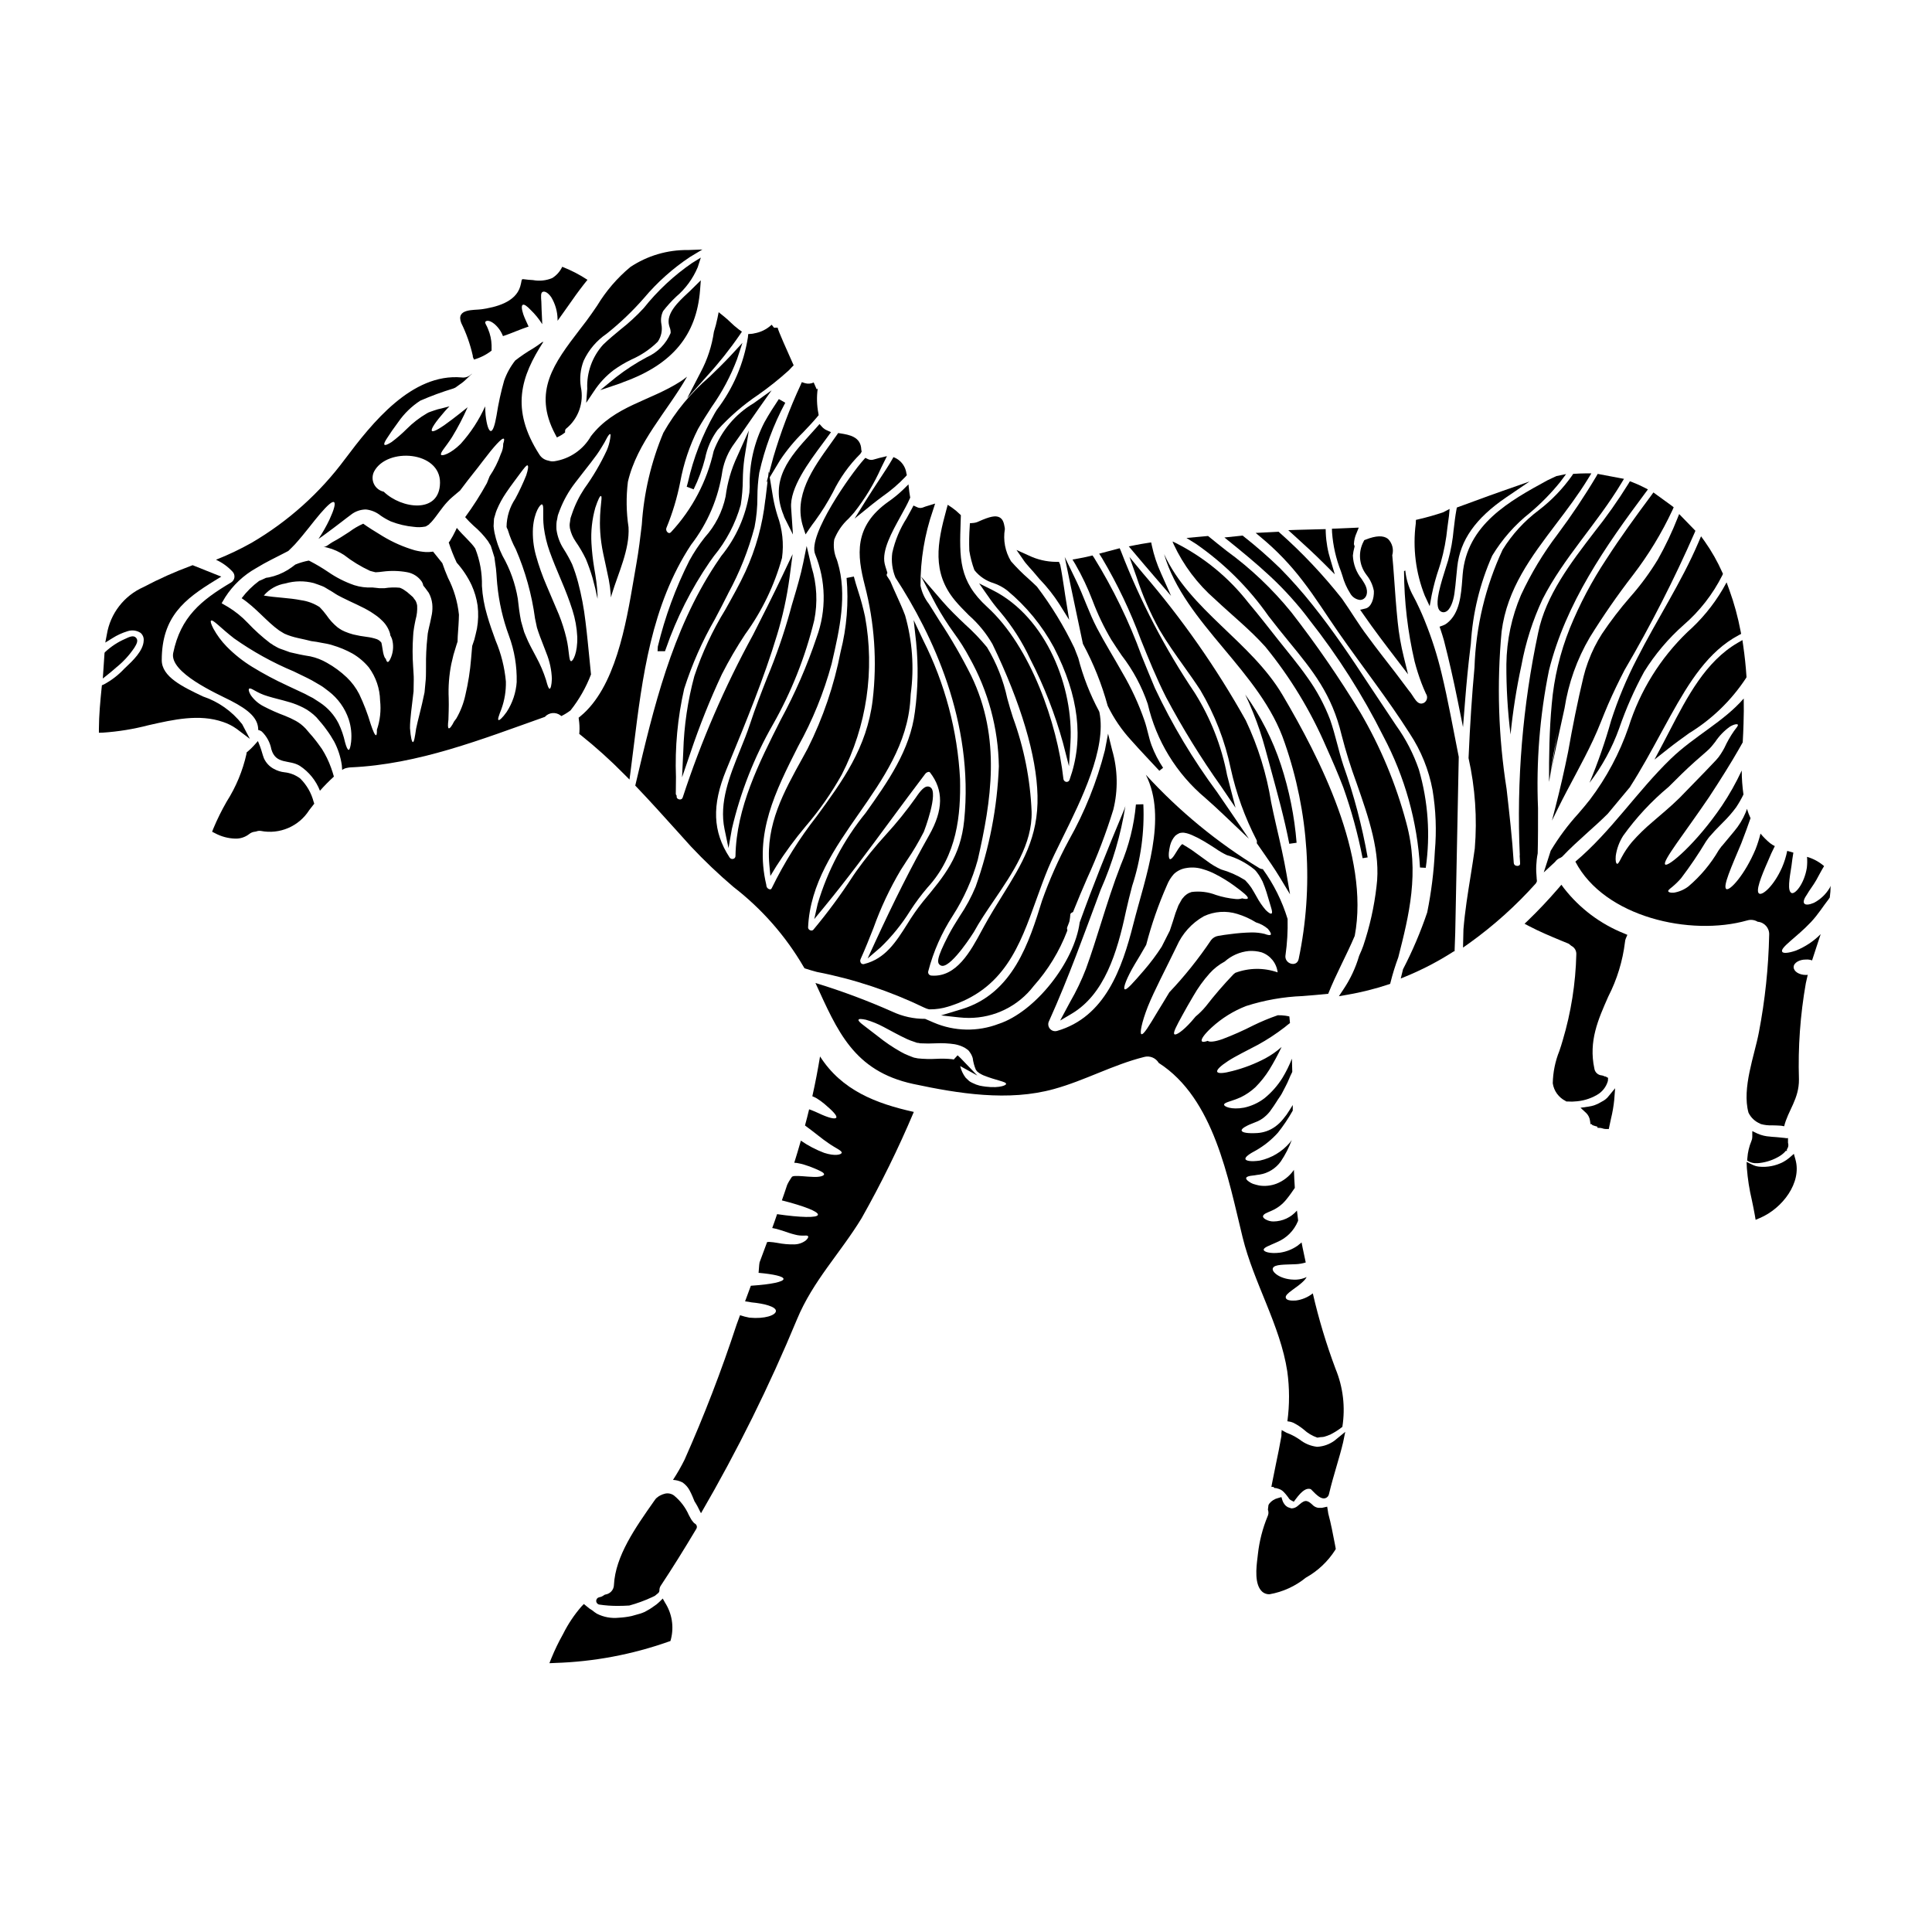 <?xml version="1.0" encoding="UTF-8"?>
<!-- Uploaded to: SVG Find, www.svgrepo.com, Generator: SVG Find Mixer Tools -->
<svg fill="#000000" width="800px" height="800px" version="1.1" viewBox="144 144 512 512" xmlns="http://www.w3.org/2000/svg">
 <g>
  <path d="m392.18 304.49c1.414 2.535 2.973 4.988 4.676 7.34 1.52 2.062 2.887 4.238 4.09 6.504 4.938 8.797 7.606 18.684 7.762 28.77-0.422 10.867-2.496 21.605-6.141 31.848-1.141 2.75-2.555 5.379-4.227 7.844-1.035 1.641-2.098 3.332-3.019 5.117-3.121 6.059-3.148 7.344-2.019 7.941h0.004c0.145 0.074 0.305 0.113 0.469 0.113 2.66 0 8.246-8.855 8.297-8.953 1.488-2.727 3.352-5.473 5.328-8.375 5.016-7.383 10.207-15.016 9.988-23.535v-0.004c-0.344-8.52-2.012-16.938-4.941-24.945-0.504-1.492-0.988-3.223-1.5-5.043-1.027-4.793-2.844-9.387-5.379-13.586-1.762-2.141-3.68-4.144-5.742-5.992-2.078-1.969-4.227-4.047-6.019-6.121l-5.691-6.602z"/>
  <path d="m373.44 359.39c-5.809 7.125-10.141 15.336-12.746 24.152l-0.91 4.031 2.629-3.188c6.066-7.359 11.879-15.234 17.496-22.852 3.094-4.188 6.168-8.355 9.285-12.445v-0.004c0.227-0.301 0.57-0.492 0.949-0.531 0.129-0.008 0.254 0.055 0.324 0.16 3.625 4.676 3.543 9.953-0.227 16.613-4.746 8.398-9.195 17.219-14.434 28.594l-1.875 4.082 3.414-2.926v0.004c3.016-2.902 5.66-6.168 7.871-9.727 1.379-2.133 2.898-4.172 4.547-6.109 7.957-8.625 8.852-19.383 8.66-28.77v0.004c-0.664-12.824-3.996-25.367-9.777-36.832l-2.512-5.305 0.648 5.836v0.004c0.617 6.137 0.508 12.328-0.32 18.441-1.258 10.188-7.238 18.613-13.023 26.766z"/>
  <path d="m332.06 292.94 1.102-1.539c3.297-3.988 5.727-8.617 7.137-13.598 0.355-2.199 0.539-4.422 0.555-6.648 0.016-1.902 0.156-3.801 0.418-5.684l1.18-7.375-3.062 6.82c-1.582 3.367-2.625 6.965-3.094 10.656-0.848 4.031-2.746 7.766-5.508 10.824-1.535 1.938-2.906 4-4.094 6.168-3.66 7.25-6.469 14.898-8.367 22.797l-0.066 1.223h1.969l0.234-0.648c2.82-8.148 6.723-15.883 11.598-22.996z"/>
  <path d="m409.14 306.25c3.16 3.766 5.809 7.934 7.875 12.395 3.656 7.106 6.574 14.566 8.699 22.27l1.574 6.144 0.395-6.328c0.844-14.168-6.144-33.125-20.75-40.398l-3.449-1.715 2.203 3.148 0.004-0.004c1.051 1.57 2.207 3.07 3.449 4.488z"/>
  <path d="m373.58 276.45-3.106 4.981 4.559-3.691c0.934-0.75 1.91-1.484 2.875-2.207 2.203-1.531 4.242-3.285 6.086-5.234l0.324-0.375-0.109-0.484h-0.004c-0.215-1.633-1.176-3.078-2.602-3.906l-0.828-0.395-0.453 0.789c-0.789 1.391-1.969 3.172-3.328 5.234-1.082 1.652-2.262 3.449-3.414 5.289z"/>
  <path d="m358.05 342.36-1.344 2.469c-5.031 9.086-9.785 17.664-8.82 28.34l0.27 2.969 1.555-2.547h-0.004c2.363-3.695 4.965-7.234 7.785-10.594 3.644-4.234 6.852-8.824 9.574-13.703 6.629-12.902 8.797-27.637 6.172-41.906-0.5-2.309-1.117-4.594-1.852-6.84-0.395-1.246-0.789-2.5-1.109-3.758l-1.926 0.375c0.582 6.551 0.047 13.156-1.574 19.531-1.727 8.914-4.66 17.547-8.727 25.664z"/>
  <path d="m416.16 293.62c0.168 0.184 0.344 0.395 0.582 0.676 0.762 0.816 1.508 1.695 2.246 2.582l0.254 0.297c0.156 0.188 0.32 0.395 0.465 0.523h0.004c1.879 1.969 3.566 4.113 5.035 6.41l2.598 4.164-0.789-4.844c-0.195-1.18-0.395-2.414-0.562-3.629-0.355-2.312-0.684-4.5-1.023-6.113l-0.336-0.789h-0.789 0.004c-2.504-0.023-4.973-0.602-7.231-1.688l-3.238-1.461 2.027 2.922h-0.004c0.234 0.332 0.484 0.648 0.758 0.949z"/>
  <path d="m360.02 290.86c2.879 7.043 3.019 14.906 0.395 22.043-2.531 7.543-5.711 14.848-9.508 21.836-5.785 11.457-11.773 23.305-11.996 36.082h-0.004c0.023 0.367-0.219 0.699-0.574 0.789-0.383 0.113-0.797-0.047-1-0.395-4.461-6.848-4.723-13.777-0.887-23.137l0.727-1.777c4.394-10.668 9.367-22.754 12.727-33.957h0.004c1.523-5.004 2.641-10.121 3.336-15.305l0.812-6.18-2.672 5.629c-2.562 5.387-5.258 10.707-7.871 15.852h-0.004c-7.492 13.723-13.707 28.102-18.566 42.961-0.09 0.395-0.484 0.645-0.879 0.555-0.254-0.039-0.738-0.234-0.738-0.711v-0.273l-0.141-0.234h-0.004c-0.07-0.105-0.098-0.227-0.082-0.352 0.023-1.441 0.031-2.902 0.043-4.367-0.301-7.859 0.434-15.723 2.18-23.391 2.051-6.422 4.777-12.605 8.141-18.445 1.137-2.156 2.281-4.328 3.375-6.527l0.172-0.359c3.012-5.527 5.348-11.402 6.953-17.492 0.516-2.629 0.77-5.305 0.758-7.984 0.004-2.148 0.168-4.297 0.492-6.422 1.441-6.477 3.762-12.723 6.894-18.566l-1.703-0.973c-1.262 1.898-2.598 3.938-3.785 6.094h-0.004c-2.742 5.285-4.098 11.18-3.934 17.133l-0.09 1.602h-0.004c-0.934 6.152-3.508 11.941-7.445 16.758-0.527 0.789-1.051 1.574-1.574 2.328-11.566 17.641-16.367 37.961-21.004 57.621l-0.211 0.891 0.371 0.395c3.598 3.762 7.164 7.734 10.629 11.574l3.766 4.184v-0.004c3.547 3.773 7.305 7.348 11.246 10.703 7.504 5.793 13.816 12.98 18.598 21.168l0.242 0.395 0.395 0.129c0.922 0.289 1.844 0.578 2.887 0.844 9.844 1.906 19.398 5.082 28.426 9.445 0.219 0.109 0.445 0.203 0.672 0.285l0.625 0.18h0.281v0.004c1.625 0.004 3.238-0.242 4.789-0.727 14.82-4.527 18.961-16.07 23.34-28.293 0.992-2.754 2.016-5.613 3.172-8.398 0.93-2.231 2.312-5.031 3.777-7.996 4.953-10.012 11.734-23.723 9.797-33.301l-0.102-0.285h0.004c-2.398-4.465-4.25-9.203-5.512-14.109-0.336-0.844-0.676-1.711-1.027-2.644v-0.004c-2.75-5.742-6.078-11.195-9.93-16.27-0.73-0.715-1.488-1.406-2.242-2.094-1.648-1.445-3.195-2.996-4.637-4.641-1.543-2.559-2.117-5.582-1.617-8.527l-0.059-0.473c-0.188-1.039-0.395-2.113-1.367-2.629-1.047-0.539-2.539-0.238-5.535 1.102v0.004c-0.453 0.215-0.941 0.348-1.445 0.391l-0.859 0.066-0.051 0.863h0.004c-0.156 2.141-0.191 4.289-0.109 6.438 0.273 1.691 0.703 3.352 1.285 4.965l0.117 0.227v0.004c1.301 1.613 3.062 2.793 5.051 3.387 1.277 0.434 2.473 1.074 3.543 1.898 5.074 4.191 9.289 9.328 12.414 15.121 6.633 12.879 7.996 24.328 4.176 35.008-0.09 0.406-0.465 0.684-0.879 0.645-0.445-0.07-0.777-0.453-0.785-0.906-1.617-14.523-8.625-34.941-20.176-45.453-7.574-6.918-7.371-12.867-7.039-22.719l0.051-1.613-0.316-0.305v0.004c-0.625-0.625-1.305-1.191-2.031-1.695l-1.133-0.754-0.363 1.316c-2.41 8.758-3.898 16.613 2.305 24.062 1.086 1.316 2.363 2.582 3.703 3.938l0.004-0.004c2.469 2.184 4.562 4.754 6.207 7.609 7.562 15.699 11.691 29.586 11.938 40.148 0.277 11.051-4.168 18.195-9.312 26.473-1.602 2.578-3.258 5.242-4.859 8.168l-0.555 1.02c-3.008 5.586-6.742 12.512-13.336 12.035v0.004c-0.289-0.012-0.562-0.141-0.746-0.363-0.168-0.227-0.219-0.52-0.145-0.789 1.359-5.223 3.555-10.195 6.496-14.723 2.945-4.586 5.18-9.594 6.633-14.848 3.519-15.523 6.297-32.074-1.75-48.762h-0.004c-2.477-4.953-5.25-9.754-8.297-14.379-0.789-1.281-1.617-2.57-2.43-3.883l-0.5-0.789 0.004 0.004c-1.102-1.406-1.855-3.051-2.203-4.801-0.043-6.816 1.078-13.59 3.312-20.027l0.559-1.734-1.75 0.539c-0.523 0.141-1.043 0.316-1.547 0.523-0.52 0.176-1.09 0.121-1.574-0.145l-0.863-0.395-0.441 0.848c-0.434 0.828-0.898 1.656-1.359 2.492h0.004c-1.809 2.816-3.102 5.93-3.824 9.199-0.301 2.223-0.008 4.484 0.848 6.559 9.77 15.004 20.859 38.352 18.203 64.383-0.969 9.531-5.16 14.562-10.957 21.527-1.508 1.887-2.891 3.871-4.141 5.938-2.988 4.723-5.809 9.16-11.414 10.555v0.004c-0.297 0.09-0.621 0-0.824-0.234-0.242-0.316-0.277-0.746-0.098-1.102 1.273-2.824 2.363-5.594 3.422-8.266h-0.004c1.902-5.312 4.312-10.434 7.191-15.289 0.531-0.852 1.086-1.703 1.648-2.559 1.656-2.434 3.156-4.977 4.492-7.602 0.051-0.098 4.023-10.484 1.699-11.809-1.32-0.789-2.621 0.969-3.859 2.797-2.422 3.41-5.051 6.668-7.871 9.754-2.856 3.117-5.512 6.402-7.965 9.84l-0.844 1.234 0.004 0.004c-3.203 4.926-6.699 9.656-10.469 14.168-0.211 0.195-0.523 0.246-0.785 0.125-0.328-0.102-0.562-0.391-0.59-0.73 0.504-11.617 7.086-21.055 13.441-30.172 6.356-9.121 12.93-18.539 13.668-30.254l0.094-1.48c0.945-6.973 0.438-14.066-1.492-20.832-0.691-1.844-1.469-3.543-2.223-5.207-0.562-1.234-1.121-2.461-1.711-3.883l-0.809-1.246c-0.141-0.164-0.18-0.395-0.098-0.594l0.148-0.336-0.297-0.941c-0.152-0.48-0.309-0.961-0.422-1.469-0.789-3.543 1.891-8.344 4.234-12.594 0.926-1.672 1.801-3.25 2.418-4.668l0.117-0.273-0.051-0.293c-0.07-0.395-0.141-0.789-0.188-1.203l-0.227-2.004-1.438 1.414c-1.195 1.152-2.481 2.203-3.844 3.148-9.332 6.594-8.312 14.254-6.297 22.172 2.594 9.938 3.301 20.273 2.09 30.473-1.535 12.594-7.977 21.398-14.805 30.73v0.004c-4.625 5.902-8.617 12.277-11.91 19.016-0.137 0.312-0.324 0.426-0.605 0.355v-0.004c-0.461-0.105-0.801-0.492-0.844-0.965l-0.027-0.25c-3.219-13.566 2.434-24.77 8.422-36.633 3.844-6.906 6.828-14.254 8.895-21.883l0.156-0.688c1.906-8.266 4.059-17.668 1.426-26.301l-0.203-0.645-0.004-0.004c-0.727-1.672-0.965-3.516-0.684-5.316 0.82-2.113 2.121-4.008 3.797-5.535 0.512-0.547 1.016-1.086 1.473-1.621 2.883-3.652 5.297-7.648 7.188-11.898l1.516-3.051-2.047 0.488c-0.434 0.102-0.895 0.23-1.41 0.395-0.523 0.188-1.105 0.152-1.605-0.102l-0.668-0.324-0.492 0.551c-3.262 3.629-14.852 19.938-12.809 24.977z"/>
  <path d="m347.81 269.4-0.078-0.48-0.164 1.375-0.445 1.629 0.312-0.512-0.551 4.644c-0.023 0.121-0.047 0.238-0.062 0.371l-0.004-0.004c-0.719 6.609-2.504 13.062-5.289 19.098-1.52 3.305-3.438 6.691-5.281 9.996v0.004c-3.418 5.551-6.184 11.48-8.242 17.668-1.75 6.5-2.734 13.188-2.926 19.914l-0.328 6.906 2.238-6.555c2.375-7.082 5.152-14.02 8.32-20.781 1.852-3.633 3.906-7.16 6.152-10.559 4.445-6.113 7.762-12.973 9.781-20.254 0.52-3.781 0.105-7.633-1.203-11.219-0.496-1.594-0.891-3.219-1.18-4.863l-0.871-5.277 2.754-4.566c1.785-2.676 3.844-5.16 6.144-7.406 1.285-1.355 2.617-2.754 3.789-4.168l0.281-0.336-0.066-0.434c-0.434-2.188-0.492-4.438-0.18-6.648-0.066 0.105-0.168 0.184-0.281 0.227l-0.395-0.902-0.395-0.906h0.004c-0.719 0.34-1.535 0.406-2.297 0.188l-0.852-0.277-0.359 0.816h0.004c-2.863 6.172-5.269 12.551-7.195 19.078z"/>
  <path d="m326.11 249.55 5.211-5.848c3.172-3.465 6.102-7.148 8.762-11.02l0.531-0.789-0.789-0.559c-0.781-0.59-1.527-1.23-2.227-1.918-0.621-0.582-1.242-1.18-1.891-1.676l-1.258-1-0.316 1.574c-0.25 1.219-0.562 2.426-0.941 3.609-0.535 3.734-1.715 7.348-3.488 10.676z"/>
  <path d="m331.98 243.9c-4.891 4.188-9.012 9.191-12.184 14.793-3.246 7.746-5.176 15.98-5.711 24.363-0.395 3.379-0.82 6.871-1.422 10.27-0.227 1.266-0.461 2.617-0.695 4.035-2.078 12.203-4.914 28.918-14.203 36.496l-0.422 0.344 0.07 0.543v-0.004c0.156 1.066 0.203 2.144 0.141 3.223l-0.047 0.527 0.414 0.328v-0.004c4.031 3.219 7.867 6.68 11.484 10.355l1.418 1.422 0.262-1.988c0.285-2.215 0.566-4.445 0.844-6.691 2.289-18.445 4.66-37.52 15.219-53.559v0.004c4.414-5.699 7.273-12.445 8.301-19.578 0.512-2.688 1.629-5.219 3.273-7.406 1.234-1.715 2.457-3.488 3.684-5.269 0.902-1.305 1.797-2.609 2.715-3.906l3.367-4.762-4.723 3.398c-4.887 2.891-8.637 7.363-10.629 12.68-1.785 8.027-5.676 15.438-11.273 21.465-0.281 0.309-0.543 0.367-0.84 0.168h0.004c-0.43-0.285-0.594-0.832-0.395-1.305 1.602-3.902 2.816-7.949 3.633-12.086 0.883-4.875 2.461-9.598 4.688-14.023 1.156-2.043 2.441-4.027 3.684-5.953v0.004c2.754-3.902 5.004-8.133 6.691-12.598l1.426-4.328-3.082 3.34c-1.801 1.941-3.777 3.859-5.691 5.703z"/>
  <path d="m309.25 245.24c12.902-4.656 19.34-12.391 20.27-24.336l0.203-2.621-2.254 2.219c-0.355 0.363-0.789 0.789-1.262 1.211-2.422 2.262-5.742 5.359-4.887 8.535l0.141 0.477c0.203 0.484 0.293 1.008 0.266 1.535-1.203 2.844-3.441 5.125-6.266 6.379-2.887 1.535-5.633 3.316-8.211 5.328l-4.195 3.426 5.117-1.727c0.406-0.137 0.77-0.293 1.078-0.426z"/>
  <path d="m333.45 253.45c-3.285 5.727-5.691 11.914-7.141 18.355l-0.324 1.18 1.832 0.699v0.004c1.293-2.625 2.309-5.375 3.039-8.211 0.527-2.699 1.637-5.25 3.254-7.477 3.203-3.547 6.824-6.688 10.789-9.352 2.852-2 5.578-4.176 8.16-6.512 0.254-0.281 0.516-0.559 0.789-0.844l0.48-0.477-0.277-0.621c-1.344-2.988-3.832-8.555-3.977-9.367l-0.949 0.02-0.625-0.789-0.148 0.121v0.004c-1.246 1.125-2.789 1.875-4.445 2.156-0.258 0.07-0.52 0.117-0.785 0.133l-0.836 0.062-0.078 0.828c-1.102 7-3.938 13.617-8.246 19.242z"/>
  <path d="m342.78 335.82c-0.754 2.297-1.715 4.668-2.641 6.957-2.754 6.816-5.613 13.863-4.125 20.98l1.047 5 0.887-5.031h-0.004c2.254-9.707 5.914-19.035 10.867-27.688 4.918-8.656 8.609-17.957 10.965-27.633 0.949-4.691 0.711-9.551-0.699-14.129l-1.305-5.586-0.902 4.426c-0.672 3.297-1.695 6.754-2.523 9.531-0.395 1.289-0.711 2.418-0.941 3.281l0.004 0.004c-1.664 6-3.703 11.887-6.098 17.637-1.559 3.973-3.172 8.082-4.531 12.25z"/>
  <path d="m356.86 283.72 0.625 1.902 1.121-1.656c0.395-0.602 0.859-1.207 1.453-2v-0.004c1.738-2.391 3.305-4.902 4.68-7.516 1.832-3.777 4.289-7.215 7.262-10.172l0.352-0.582-0.105-0.539c-0.098-3.422-3.231-3.938-5.512-4.297l-0.609-0.098-0.355 0.508c-0.535 0.789-1.098 1.547-1.66 2.34-4.676 6.5-9.957 13.875-7.25 22.113z"/>
  <path d="m323.16 222.65c2.508-2.125 4.477-4.812 5.75-7.844l0.82-2.543-2.273 1.402h-0.004c-4.859 3.34-9.199 7.383-12.871 12-1.898 2.059-3.961 3.957-6.168 5.68-1.504 1.242-3.062 2.531-4.578 3.992-2.887 3.195-4.398 7.398-4.211 11.703l-0.273 3.715 2.07-3.098h0.004c1.402-2.144 3.164-4.031 5.203-5.582 1.504-1.082 3.102-2.027 4.773-2.828 2.566-1.129 4.91-2.719 6.91-4.688 0.934-1.363 1.281-3.043 0.961-4.668-0.223-1.172-0.062-2.387 0.461-3.457 1.043-1.348 2.188-2.613 3.426-3.785z"/>
  <path d="m427.09 389.05c0.102-0.27 0.207-0.531 0.297-0.789l0.094-0.516v0.004c0.074-0.414 0.125-0.832 0.152-1.254-0.02-0.27 0.141-0.523 0.395-0.629l0.34-0.168 0.137-0.348c1.129-2.859 2.363-5.731 3.613-8.617v0.004c2.695-5.894 5.008-11.961 6.918-18.156 1.293-5.199 1.188-10.648-0.305-15.797l-1.082-4.352-0.84 4.41v-0.004c-2.125 8.336-5.34 16.355-9.566 23.852-2.769 5.133-5.137 10.469-7.082 15.965-3.406 10.961-7.641 24.602-21.254 28.77l-5.512 1.668 4.723 0.52c0.891 0.098 1.781 0.148 2.676 0.148 6.727 0 13.07-3.133 17.156-8.477 3.801-4.258 6.797-9.172 8.836-14.5l0.078-0.25-0.059-0.254 0.004-0.004c-0.059-0.164-0.059-0.34 0-0.504 0.102-0.258 0.188-0.488 0.281-0.723z"/>
  <path d="m358.76 259.09c-5.398 5.953-10.984 12.102-7.059 21.535 0.055 0.207 0.129 0.41 0.223 0.605l2.211 4.422-0.473-7.031c-0.426-5.289 4.699-12.176 8.441-17.199l2.121-2.887-1.094-0.5c-0.457-0.191-0.867-0.477-1.211-0.836l-0.734-0.82-0.73 0.828c-0.559 0.629-1.125 1.258-1.695 1.883z"/>
  <path d="m527.19 294.33c-0.672 2.125-1.375 4.328-1.863 6.559-0.863 4 0.039 4.773 0.332 5.031 0.246 0.215 0.562 0.332 0.891 0.332 0.168 0 0.336-0.031 0.496-0.094 1.309-0.484 2.086-2.809 2.383-4.824 0.215-1.477 0.355-2.969 0.492-4.453 0.082-0.895 0.164-1.785 0.27-2.684 0.75-7.043 4.867-12.883 12.949-18.379l6.207-4.219-7.086 2.481c-2.453 0.855-4.922 1.762-7.418 2.68l-4.769 1.742-0.102 0.555c-0.32 1.715-0.523 3.481-0.723 5.184l-0.008 0.004c-0.238 2.801-0.734 5.578-1.484 8.293z"/>
  <path d="m522.88 304.64 0.551-3.035h0.004c0.484-2.375 1.125-4.715 1.91-7.008l0.465-1.48c0.867-3.047 1.457-6.164 1.766-9.312 0.129-1.023 0.262-2.051 0.414-3.066l0.172-1.867-1.703 0.887c-2.086 0.707-4.211 1.316-6.496 1.848l-0.727 0.168-0.047 1.043h-0.004c-0.824 6.441 0 12.988 2.391 19.031z"/>
  <path d="m547.09 301.66c-2.488 5.805-3.805 12.039-3.883 18.352-0.035 6.231 0.336 12.457 1.102 18.641 0.613-6.168 1.578-12.293 2.891-18.352 1.109-6.055 2.992-11.945 5.602-17.523 5.574-10.961 14.383-19.941 20.859-30.699l0.711-1.18-1.297-0.242-5.051-0.953-0.617-0.117-0.344 0.602 0.008-0.004c-3.164 5.312-6.602 10.457-10.301 15.414-3.793 4.992-7.039 10.379-9.68 16.062z"/>
  <path d="m506.2 296.44c0.961 1.215 1.613 2.644 1.891 4.168 0.082 1.992-0.664 4.297-2.227 4.656l-1.414 0.324 0.824 1.18c2.894 4.195 6.012 8.266 9.023 12.203l2.852 3.731-1.117-4.531c-0.762-3.066-1.309-6.184-1.629-9.328-0.414-4.019-0.707-8.117-0.973-11.953-0.145-2-0.293-3.973-0.469-5.75 0.438-1.539 0.008-3.199-1.125-4.328-1.219-0.965-3.172-0.898-5.949 0.203l-0.348 0.137-0.168 0.332h0.004c-1.484 2.762-1.246 6.129 0.609 8.66z"/>
  <path d="m586.45 337.7c-0.602 1.18-1.203 2.328-1.801 3.457l-2.195 4.137 3.676-2.902c1.75-1.387 3.598-2.715 5.453-4.051h-0.008c6.062-3.699 11.23-8.695 15.133-14.629l0.137-0.25-0.02-0.289c-0.168-2.621-0.457-5.344-0.859-8.102l-0.207-1.441-1.258 0.73c-8.527 4.969-13.367 14.312-18.051 23.34z"/>
  <path d="m591.21 311.48c-7.234 6.957-12.602 15.621-15.617 25.191-2.375 6.906-5.828 13.395-10.234 19.219-0.824 1.082-1.883 2.316-3.027 3.656-2.785 3.051-5.258 6.371-7.379 9.914-0.246 0.715-0.469 1.438-0.695 2.176l-1.145 3.562 2.676-2.484 0.316-0.293h-0.004c0.367-0.516 0.887-0.906 1.484-1.121l0.395-0.254c2.106-2.242 4.449-4.328 6.691-6.371 1.777-1.594 3.621-3.242 5.406-5.027 0.789-0.949 1.574-1.91 2.387-2.871 1.008-1.219 2.019-2.445 3.051-3.66l0.508-0.598v-0.055c2.926-4.578 5.535-9.367 8.055-14.004 0.887-1.617 1.77-3.242 2.668-4.859 4.879-8.762 9.938-16.984 18.031-21.273l0.641-0.34-0.137-0.715-0.004-0.004c-0.703-3.715-1.699-7.367-2.984-10.922l-0.73-2.016-1.051 1.871v-0.004c-2.492 4.223-5.633 8.031-9.301 11.281z"/>
  <path d="m560.02 310.49c-2.582 6.438-4.199 13.219-4.793 20.129-0.637 6.863-0.746 13.742-0.711 20.609 0.691-4.531 1.457-9.059 2.293-13.578-0.699 4.484-1.434 9.012-2.293 13.578 1.18-6.43 2.641-12.863 4.109-19.555 1.023-6.621 3.293-12.992 6.691-18.77 3.512-5.672 7.316-11.164 11.395-16.445 4.129-5.371 7.66-11.176 10.523-17.316l0.312-0.703-0.586-0.457-4.055-2.945-0.73-0.535-0.574 0.789c-4.09 5.512-8.164 11.074-11.895 16.883h-0.004c-3.824 5.769-7.07 11.906-9.684 18.316z"/>
  <path d="m499.34 295.34 0.395 1.18c0.453 1.672 1.156 3.262 2.082 4.723 0.527 0.969 1.496 1.621 2.594 1.75 0.348 0 0.688-0.102 0.98-0.293 0.957-0.633 1.312-2.277 0.133-4.191l-0.637-1.02c-1.438-1.777-2.266-3.973-2.363-6.258 0.07-0.727 0.203-1.441 0.395-2.144l0.074-0.309-0.105-0.293v0.004c-0.043-0.09-0.074-0.188-0.086-0.289 0.039-1.016 0.277-2.016 0.699-2.941l0.582-1.441-1.574 0.07c-1.52 0.074-3.031 0.145-4.547 0.191l-0.984 0.031 0.031 0.984c0.258 3.512 1.043 6.969 2.332 10.246z"/>
  <path d="m570.98 334.92c-1.578 5.621-3.496 11.141-5.742 16.531 3.359-4.391 6.016-9.273 7.875-14.473 1.781-5.16 3.988-10.164 6.598-14.957 2.863-4.609 6.383-8.781 10.445-12.375 4.258-3.676 7.75-8.152 10.277-13.18l0.168-0.395-0.176-0.395v0.004c-1.27-2.859-2.816-5.586-4.613-8.141l-1.016-1.414-0.672 1.574c-4.547 10.672-11.047 20.469-16.348 30.93-2.711 5.234-4.984 10.68-6.797 16.289z"/>
  <path d="m480.71 347.57c1.805 6.66 3.668 13.297 4.965 20.043l1.941-0.273h-0.004c-0.562-7.012-1.957-13.934-4.144-20.621-2.188-6.668-5.379-12.961-9.469-18.664 1.473 3.117 2.766 6.32 3.867 9.586 1.098 3.234 1.914 6.606 2.844 9.93z"/>
  <path d="m433.52 303.11c1.355 3.609 3.023 7.098 4.981 10.418 0.867 1.383 1.82 2.754 2.781 4.195h0.004c2.977 3.867 5.301 8.199 6.875 12.82 2.246 9.746 7.602 18.492 15.254 24.926 1.664 1.449 3.281 2.949 4.859 4.445l6.691 6.356-5.188-7.625c-1.07-1.574-2.148-3.148-3.234-4.723-6.387-8.621-11.91-17.855-16.48-27.566-1.219-2.859-2.363-5.731-3.543-8.602-3.301-9.066-7.523-17.77-12.598-25.977l-0.395-0.574-0.672 0.164c-1.074 0.266-2.148 0.477-3.219 0.668l-1.414 0.25 0.742 1.227 0.004 0.008c1.77 3.07 3.289 6.277 4.551 9.59z"/>
  <path d="m446.33 313.5c2.027 5.012 4.121 10.195 6.644 15.188v0.004c4.379 8.242 9.285 16.195 14.688 23.809l3.766 5.559-2.238-8.637c-1.469-7.746-4.379-15.145-8.574-21.816-7.894-11.738-14.453-24.328-19.547-37.527l-0.336-0.789-5.438 1.434 0.723 1.141h0.004c4.09 6.883 7.539 14.125 10.309 21.637z"/>
  <path d="m441 373.29c-1.969 5.066-3.625 10.297-5.211 15.352-1.25 3.984-2.547 8.105-3.992 12.094-1.164 3.023-2.566 5.953-4.188 8.758l-2.66 4.957 3.023-1.785c8.695-5.141 12.07-16.109 14.422-27.191 0.461-2.133 1.043-4.379 1.641-6.691 2.289-6.981 3.293-14.312 2.965-21.648l-1.969 0.059c-0.5 5.543-1.859 10.973-4.031 16.098z"/>
  <path d="m430.96 314.52v0.059l0.031 0.059c2.805 5.203 5.004 10.707 6.555 16.406 1.617 3.332 3.711 6.406 6.215 9.129 2.441 2.754 4.973 5.394 7.477 8.09l0.988-0.789h0.004c-1.242-1.863-2.269-3.863-3.055-5.961-0.762-2.039-1.102-4.328-1.887-6.574v0.004c-1.516-4.391-3.469-8.621-5.824-12.625-2.246-4.023-4.68-7.902-6.773-11.906s-3.488-8.371-5.512-12.566l-3.016-6.238 1.383 6.703z"/>
  <path d="m443.32 291.61 1.848 5.219c1.582 4.875 3.625 9.59 6.106 14.078 2 3.391 4.281 6.602 6.492 9.707 1.473 2.062 2.941 4.133 4.328 6.262 3.816 6.441 6.543 13.469 8.062 20.797 1.445 6.578 3.742 12.938 6.832 18.922 0.09 0.156 0.125 0.344 0.098 0.523l-0.023 0.344 1.359 1.945c1.617 2.316 3.297 4.723 4.758 7.137l2.691 4.457-0.883-5.117c-0.75-4.371-1.766-8.766-2.848-13.422l-0.125-0.562c-0.395-1.73-0.789-3.5-1.145-5.285v-0.004c-1.207-7.516-3.469-14.824-6.727-21.703-7.769-13.898-16.922-26.977-27.312-39.039z"/>
  <path d="m480.66 296.77c3.781 3.527 7.246 7.379 10.352 11.516-1.242-1.695-2.59-3.312-3.938-4.918 1.324 1.535 2.641 3.148 3.938 4.918 7.562 9.59 14.129 19.926 19.594 30.852 5.703 10.75 9.012 22.609 9.707 34.762l1.531 0.082h-0.004c1.254-8.707 0.633-17.582-1.82-26.031-1.43-4.18-3.469-8.129-6.051-11.715l-7.168-10.766c-4.723-7.231-9.566-14.422-14.988-21.191-2.699-3.394-5.578-6.641-8.625-9.73-3.09-2.992-6.332-5.824-9.715-8.48l-0.148-0.125h-0.086l-4.293 0.449-0.465 0.047 0.363 0.289c4.031 3.25 8.039 6.516 11.816 10.043zm2.074 1.918c0.586 0.59 1.18 1.207 1.754 1.828-0.574-0.621-1.164-1.227-1.754-1.828z"/>
  <path d="m449.98 296.84 4.371 5.078-2.727-6.121h0.004c-1.039-2.293-1.832-4.688-2.363-7.144l-0.191-0.91-0.918 0.141c-1.133 0.168-2.266 0.367-3.379 0.59l-1.637 0.328 1.078 1.273c1.855 2.215 3.797 4.481 5.762 6.766z"/>
  <path d="m494.98 293.45 2.754 2.754-1.102-3.715 0.004 0.004c-0.75-2.363-1.188-4.812-1.293-7.289l-0.027-0.98-1.41 0.031c-2.027 0.051-4.051 0.094-6.078 0.16l-2.43 0.082 1.797 1.629c2.547 2.297 5.227 4.758 7.785 7.324z"/>
  <path d="m576.08 302.14c-2.719 3.117-5.238 6.406-7.543 9.84-1.445 2.25-2.648 4.652-3.578 7.16-0.055 0.145-0.113 0.293-0.168 0.441-0.449 1.223-0.828 2.469-1.137 3.734 0.266-1.062 0.586-2.106 0.953-3.148-0.352 1.016-0.688 2.039-0.953 3.148-1.574 6.555-2.91 13.246-4.09 19.941-1.008 4.961-2.133 9.895-3.387 14.762l-0.891 3.445 1.574-3.195c2.996-6.098 6.449-11.965 9.348-18.184 1.48-3.117 2.625-6.348 3.965-9.422 1.34-3.074 2.824-6.144 4.379-9.152l0.008-0.004c6.894-11.77 13.102-23.934 18.574-36.426l0.16-0.418-0.273-0.285-3.394-3.496-0.629-0.652-0.352 0.855h0.008c-1.504 3.828-3.266 7.547-5.277 11.129-2.129 3.523-4.57 6.844-7.297 9.926zm-10.379 15.309-0.027 0.066z"/>
  <path d="m526.04 322.48c-1.121-4.727-2.598-9.359-4.422-13.859-0.062-0.16-0.125-0.324-0.191-0.484-0.395-0.945-0.789-1.883-1.223-2.809-0.602-1.309-1.238-2.621-1.969-3.938h-0.004c-0.969-1.926-1.582-4.012-1.812-6.156v-0.051l-0.047 0.023-0.262 0.141h-0.027c0.039 8.066 0.977 16.102 2.805 23.953 0.508 1.953 1.121 3.879 1.836 5.769 0.363 0.945 0.754 1.875 1.18 2.793h0.004c0.254 0.375 0.348 0.836 0.254 1.281-0.09 0.445-0.355 0.836-0.734 1.082-1.902 1.066-2.754-1.789-4.016-3.148l-3.633-4.828c-2.457-3.188-4.953-6.34-7.32-9.586-2.441-3.199-4.445-6.644-6.797-9.969v-0.004c-5.004-6.344-10.562-12.227-16.613-17.586l-0.176-0.172h-0.25l-4.328 0.219-1.535 0.078 1.18 0.984h-0.004c4.223 3.469 8.02 7.418 11.324 11.766 3.344 4.328 6.234 8.98 9.395 13.527 6.297 9.055 13.121 17.711 18.98 26.953v0.004c2.973 4.504 5.012 9.559 6 14.863 0.891 5.363 1.098 10.816 0.617 16.234-0.266 5.453-0.941 10.875-2.023 16.227-1.75 5.18-3.894 10.215-6.41 15.066l-0.023 0.047v0.043l-0.289 1.18-0.293 1.18 1.125-0.457 0.004 0.004c4.484-1.832 8.793-4.07 12.871-6.691l0.277-0.102v-0.305l0.164-4.594v-0.039l0.93-46.488v-0.055c-1.484-7.379-2.777-14.785-4.543-22.098z"/>
  <path d="m551.3 377.56-0.031-0.426c-0.004-0.117-0.02-0.234-0.039-0.348v-0.133c-0.23-2.168-0.137-4.359 0.277-6.5 0.098-3.965 0.09-7.953 0.086-11.949-0.512-12.25 0.461-24.52 2.898-36.535 4.422-17.781 15.035-32.988 25.531-47.039l0.695-0.934-1.035-0.531c-0.961-0.496-1.949-0.941-2.957-1.328l-0.789-0.301-0.422 0.715c-2.766 4.449-5.789 8.73-9.051 12.824-6.297 8.223-12.789 16.719-14.816 26.527v0.004c-4.133 19.41-5.773 39.27-4.883 59.098h-0.043l0.094 1.492c0 0.195 0 0.395 0.027 0.574 0.031 0.184-0.023 0.371-0.145 0.508-0.148 0.121-0.328 0.188-0.516 0.195-0.047 0-0.969 0.055-1.02-0.828-0.414-6.613-1.18-13.195-1.898-19.559v0.004c-2.18-13.805-2.621-27.832-1.32-41.746 1.477-11.383 7.809-19.738 14.512-28.582 2.856-3.762 5.805-7.66 8.348-11.809l0.922-1.5h-1.758c-0.871 0-1.715 0.051-2.562 0.102l-0.508 0.031-0.27 0.426h0.004c-2.465 3.492-5.441 6.594-8.836 9.191-3.82 2.856-7.07 6.406-9.578 10.461-4.574 9.801-7.109 20.426-7.461 31.234-0.656 7.117-1.18 14.902-1.574 24.008 1.758 7.859 2.316 15.938 1.652 23.961-0.324 2.363-0.715 4.816-1.109 7.293-0.742 4.602-1.508 9.355-1.895 14.137l-0.113 4.824 1.598-1.129v0.004c6.477-4.641 12.426-9.98 17.734-15.922z"/>
  <path d="m297.57 231.43c-6.691 8.758-12.457 16.324-6.441 27.641l0.453 0.855 0.863-0.438h-0.004c0.324-0.168 0.633-0.367 0.918-0.594l0.395-0.297v-0.477 0.004c0.008-0.191 0.094-0.375 0.238-0.5 3.293-2.66 4.812-6.941 3.938-11.078-0.367-2.34-0.109-4.734 0.742-6.941 1.34-2.887 3.441-5.359 6.074-7.148 3.574-2.844 6.887-6.004 9.895-9.445 3.535-4.203 7.652-7.883 12.227-10.922l3.277-1.969-3.82 0.141c-5.43-0.078-10.758 1.492-15.281 4.5-3.473 2.891-6.441 6.344-8.781 10.215-0.938 1.379-1.879 2.754-2.894 4.109z"/>
  <path d="m497.61 525.82c-1.336 0.961-2.914 1.516-4.555 1.598-1.676-0.188-3.262-0.84-4.582-1.883l-0.648-0.426c-0.82-0.52-1.691-0.957-2.594-1.305-0.117-0.059-0.219-0.086-0.18-0.059l-1.41-0.762v0.555h-0.051v0.984l-0.055 0.324c-0.395 2.34-0.887 4.664-1.375 7.016-0.344 1.652-0.688 3.316-1.008 5.008l-0.223 1.18h0.59l0.16 0.27 0.492 0.047v-0.008c0.203 0.039 0.402 0.094 0.598 0.168 0.543 0.152 1.035 0.449 1.426 0.859 0.355 0.359 0.684 0.742 0.984 1.152l0.277 0.367-0.004-0.004c0.148 0.289 0.383 0.523 0.668 0.672l0.746 0.395 0.512-0.684c1.664-2.246 2.887-3.059 4.008-2.644l0.121 0.125c1.574 1.652 2.656 2.566 3.695 2.277h0.004c0.516-0.156 0.902-0.59 0.996-1.125 0.609-2.602 1.324-5.035 2.012-7.391 0.637-2.176 1.238-4.234 1.73-6.316l0.562-2.754-2.242 1.832c-0.219 0.191-0.445 0.379-0.656 0.531z"/>
  <path d="m465.99 302.81c4.457 4.199 9.258 8.031 13.348 12.594 1.383 1.574 2.672 3.238 3.938 4.941-1.254-1.684-2.531-3.356-3.938-4.941v0.004c6.59 8.066 12.02 17.008 16.137 26.574 1.574 3.508 3.113 7.035 4.488 10.629 2.168 6.094 3.879 12.344 5.117 18.691l0.027 0.129 1.332-0.211c-1.461-8.285-3.609-16.434-6.426-24.359-1.316-3.973-2.086-8.02-3.508-12.113v-0.004c-1.52-3.992-3.555-7.773-6.051-11.238-2.438-3.477-5.144-6.691-7.738-9.965-2.594-3.273-5.16-6.598-7.871-9.801l-0.004-0.004c-5.207-6.688-11.844-12.129-19.426-15.922l-0.695-0.316 0.293 0.695-0.004 0.004c2.598 5.586 6.34 10.566 10.98 14.613zm19.422 20.582c-0.141-0.203-0.273-0.422-0.395-0.625 0.137 0.207 0.27 0.422 0.395 0.625z"/>
  <path d="m485.17 520.65c0.543 0.051 1.074 0.184 1.578 0.395 0.98 0.496 1.906 1.098 2.754 1.797 1.035 0.957 2.262 1.688 3.598 2.141 0.074 0.027 0.367-0.07 0.535-0.07v-0.004c0.102-0.031 0.207-0.047 0.312-0.051 0.32-0.004 0.637-0.035 0.949-0.094 0.609-0.168 1.203-0.387 1.777-0.656 1.082-0.555 2.109-1.215 3.066-1.969 0.828-5.191 0.203-10.512-1.801-15.371-2.449-6.527-4.465-13.215-6.027-20.008-1.309 1.031-2.871 1.688-4.523 1.895-1.508 0.098-2.457-0.121-2.625-0.68-0.441-1.18 3.109-2.648 5.031-4.836h-0.004c0.188-0.219 0.352-0.457 0.488-0.707-0.84 0.398-1.746 0.629-2.676 0.684-4.156 0.168-6.734-2.043-6.273-3.039 0.414-1.07 3.188-0.902 6.031-1.047 0.906-0.035 1.809-0.191 2.676-0.461-0.27-1.289-0.559-2.602-0.828-3.894-0.098-0.461-0.168-0.949-0.27-1.41-0.367 0.316-0.727 0.605-1.094 0.875h0.004c-1.379 0.957-2.961 1.582-4.621 1.828-2.723 0.34-4.301-0.242-4.328-0.754-0.074-0.605 1.457-1.094 3.543-2.043l-0.004-0.004c2.496-1.031 4.477-3.016 5.512-5.508 0.023-0.094 0.047-0.168 0.07-0.242-0.121-0.875-0.219-1.746-0.316-2.598v-0.004c-1.562 1.816-3.832 2.867-6.231 2.887-0.734 0-1.453-0.191-2.09-0.559-0.438-0.242-0.68-0.535-0.68-0.789 0-0.25 0.27-0.559 0.703-0.789 0.438-0.227 0.973-0.441 1.629-0.73 1.5-0.656 2.816-1.664 3.844-2.941 0.828-0.996 1.574-2.09 2.262-3.09-0.098-1.602-0.195-3.207-0.242-4.789l-0.145 0.219v0.004c-1.133 1.555-2.688 2.75-4.477 3.449-1.449 0.551-3.016 0.719-4.547 0.488-0.559-0.113-1.109-0.258-1.652-0.438-0.375-0.137-0.727-0.324-1.047-0.562-0.559-0.363-0.828-0.703-0.789-0.973 0.039-0.27 0.438-0.461 1.094-0.582 0.316-0.07 0.727-0.07 1.141-0.145 0.414-0.074 0.828-0.145 1.285-0.191h0.004c2.285-0.359 4.328-1.621 5.668-3.504 1.188-1.766 2.156-3.668 2.894-5.664-0.195 0.242-0.344 0.484-0.535 0.727-2.059 2.387-4.828 4.043-7.906 4.723-2.336 0.34-3.766 0.094-3.84-0.441s1.07-1.359 2.848-2.281h-0.004c2.156-1.238 4.102-2.812 5.766-4.66 1.465-1.848 2.777-3.805 3.934-5.859v-1.484c-0.297 0.488-0.586 0.949-0.902 1.438-0.27 0.395-0.512 0.75-0.75 1.141-0.344 0.438-0.633 0.789-0.926 1.18-0.613 0.77-1.336 1.449-2.141 2.016-1.371 0.977-2.988 1.547-4.668 1.652-2.527 0.145-4.035-0.094-4.156-0.652s1.312-1.34 3.5-2.164c1.105-0.379 2.117-0.992 2.969-1.801 0.242-0.219 0.469-0.453 0.68-0.703 0.246-0.262 0.469-0.547 0.656-0.855 0.215-0.316 0.438-0.605 0.656-0.922 0.238-0.395 0.484-0.754 0.75-1.145 0.461-0.789 1.07-1.531 1.434-2.211 0.363-0.68 0.684-1.34 1.023-1.969 0.68-1.238 1.117-2.602 1.676-3.625 0.023-0.07 0.047-0.121 0.074-0.191-0.027-1.141-0.051-2.309-0.098-3.477h0.004c-0.691 1.777-1.535 3.488-2.527 5.117-1.273 2.035-2.871 3.848-4.731 5.363-1.602 1.227-3.453 2.082-5.426 2.504-3.402 0.633-5.348-0.316-5.297-0.789 0.047-0.652 1.969-0.852 4.426-1.969v0.004c1.41-0.688 2.711-1.582 3.863-2.648 1.402-1.406 2.644-2.961 3.695-4.644 1.191-1.953 2.281-3.965 3.262-6.031-1.328 1.18-2.789 2.199-4.356 3.039-2.746 1.445-5.652 2.562-8.66 3.328-2.262 0.609-3.793 0.73-4.039 0.219-0.242-0.512 0.879-1.574 2.871-2.871s4.887-2.699 7.871-4.277v0.004c2.492-1.371 4.871-2.934 7.125-4.668 0.512-0.438 0.973-0.789 1.41-1.117-0.07-0.586-0.121-1.18-0.168-1.75-0.344-0.074-0.656-0.145-1.047-0.195l-0.004-0.004c-0.668-0.09-1.344-0.129-2.016-0.117-2.223 0.766-4.391 1.668-6.5 2.699-2.652 1.359-5.379 2.57-8.168 3.625-2.043 0.727-3.481 0.828-3.894 0.461-0.828 0.293-1.387 0.367-1.555 0.098-0.34-0.441 0.633-1.852 2.625-3.672h0.004c2.66-2.438 5.754-4.359 9.117-5.664 4.828-1.543 9.84-2.43 14.902-2.629 2.336-0.191 4.621-0.363 6.832-0.605 2.09-5.273 4.863-10.215 7.031-15.352 4.012-21.273-9.363-47.266-19.09-63.762-8.363-14.199-24.582-22.492-31.438-37.418 5.449 18.602 25.652 31.023 31.973 50.039v-0.004c6.41 18.398 7.691 38.199 3.699 57.27-0.484 2.336-3.84 1.285-3.5-0.973h0.004c0.453-3.188 0.641-6.41 0.559-9.633-1.441-4.734-3.66-9.195-6.566-13.199-0.309-0.008-0.609-0.09-0.879-0.246-11.16-6.789-21.305-15.133-30.121-24.773 5.832 11.57-0.098 26.938-3.309 39.559-2.988 11.809-7.477 24.656-20.25 28.34h-0.004c-0.711 0.184-1.465-0.074-1.914-0.656-0.449-0.582-0.508-1.375-0.152-2.016 5.203-11.551 9.238-22.906 13.684-34.816l0.004-0.004c3.121-7.055 5.312-14.484 6.516-22.102-0.168 0.551-0.371 1.098-0.605 1.629-4.062 9.703-7.949 19.328-11.5 29.203-1.414 10.527-11.77 23.684-21.473 26.891v-0.004c-5.555 2.129-11.719 2.008-17.188-0.336-0.789-0.344-1.531-0.656-2.309-0.996-2.992 0.016-5.949-0.633-8.66-1.898-6.641-2.949-13.453-5.492-20.402-7.613 5.785 12.547 10.039 23.344 25.941 26.766 11.984 2.555 25.191 4.695 37.273 1.34 8.195-2.258 15.609-6.418 23.852-8.484l0.004-0.004c1.512-0.426 3.117 0.223 3.91 1.574 14.66 9.406 18.387 30.586 22.227 46.219 2.941 12.035 9.988 23.34 11.84 35.547v0.004c0.605 4.379 0.613 8.82 0.023 13.203zm-81.547-88.941c-0.648-0.16-1.277-0.395-1.871-0.703l-0.395-0.195-0.176-0.109-0.098-0.047-0.047-0.023-0.027-0.023-0.117-0.098-0.051-0.023c-0.293-0.27-0.605-0.559-0.926-0.879h-0.004c-0.699-0.914-1.191-1.969-1.449-3.09l4.543 2.512-4.371-4.551-0.855-0.812-1.031 1.113c-0.137-0.027-0.262-0.059-0.395-0.082-1.391-0.145-2.789-0.18-4.184-0.098-1.652 0.09-3.309 0.051-4.957-0.121-0.199-0.027-0.395-0.07-0.586-0.121l-0.27-0.047-0.191-0.051h-0.023l-0.047-0.023-0.051-0.023-0.145-0.047-1.117-0.438h-0.004c-0.707-0.273-1.387-0.598-2.043-0.977-2.156-1.211-4.203-2.602-6.129-4.156-1.602-1.215-2.871-2.211-3.766-2.894-0.898-0.68-1.438-1.18-1.316-1.461 0.121-0.281 0.789-0.238 1.945 0 1.621 0.465 3.188 1.102 4.672 1.898 1.848 0.949 3.961 2.188 6.246 3.234 0.578 0.266 1.172 0.492 1.777 0.68l0.902 0.316 0.117 0.023 0.051 0.023 0.047 0.027v-0.051c-0.023 0-0.215-0.047-0.215-0.07h0.047l0.293 0.07h-0.004c0.16 0.051 0.324 0.086 0.488 0.098 1.395 0.074 2.789 0.074 4.18 0 1.648-0.082 3.305 0 4.938 0.246 0.945 0.168 1.855 0.488 2.699 0.949l0.656 0.461 0.168 0.121 0.242 0.242v0.023l0.07 0.07 0.145 0.219 0.008 0.004c0.352 0.473 0.617 1.008 0.785 1.574 0.137 1.082 0.422 2.144 0.852 3.148 0.117 0.117 0.223 0.25 0.312 0.395v0.004l0.027 0.027 0.168 0.117 0.34 0.27c0.344 0.219 0.703 0.414 1.07 0.586 3.453 1.41 6.129 1.676 6.078 2.309-0.004 0.477-2.535 1.375-7.008 0.453zm50.137-61.707c0.062-0.633 0.168-1.258 0.316-1.875 0.23-0.988 0.707-1.898 1.387-2.648 0.332-0.277 0.699-0.508 1.094-0.684l0.094-0.027 0.344-0.07h0.078l0.195-0.023c0.203-0.016 0.406-0.008 0.609 0.023 0.379 0.059 0.754 0.148 1.117 0.27 0.32 0.098 0.559 0.215 0.828 0.316l-0.004-0.004c1.086 0.469 2.137 1.004 3.152 1.609 1.047 0.605 2.09 1.285 3.148 1.969v-0.004c0.941 0.672 1.945 1.258 2.988 1.754 2.676 0.758 5.164 2.059 7.32 3.816l0.395 0.395h-0.004c0.129 0.137 0.242 0.281 0.344 0.438l0.484 0.68c0.344 0.512 0.656 1.141 0.949 1.676 0.438 1.047 0.789 1.996 1.047 2.848 0.508 1.652 0.898 2.992 1.18 3.938 0.285 0.945 0.395 1.484 0.168 1.676-0.223 0.191-0.75-0.121-1.531-0.875-0.949-1.098-1.773-2.297-2.453-3.578-0.438-0.789-0.898-1.574-1.387-2.363-0.27-0.34-0.461-0.656-0.789-1.043l-0.562-0.633c-0.066-0.086-0.137-0.164-0.215-0.242l-0.219-0.168v-0.004c-1.938-1.203-4.031-2.133-6.227-2.754-1.328-0.602-2.582-1.352-3.742-2.238-1-0.727-1.996-1.434-2.922-2.113-1.508-1.18-3.406-2.188-3.598-2.363-0.34 0.145-0.789 0.852-1.117 1.312-0.367 0.586-0.656 1.07-0.926 1.484-0.559 0.902-1.02 1.289-1.262 1.18-0.242-0.109-0.352-0.703-0.281-1.672zm-11.719 36.152c-0.441-0.293 0.461-2.871 2.695-6.637 0.949-1.531 1.969-3.281 3.016-5.117 1.406-5.418 3.25-10.711 5.512-15.828 0.426-1.082 1.047-2.078 1.824-2.941 0.922-0.871 2.094-1.434 3.356-1.605h0.023c0.039-0.004 0.082-0.012 0.121-0.023 1.438-0.215 2.902-0.09 4.281 0.363 1.145 0.332 2.254 0.781 3.309 1.34 1.668 0.855 3.269 1.84 4.789 2.938 2.504 1.828 3.891 2.969 3.719 3.406-0.098 0.242-0.633 0.242-1.508 0.027-0.562 0.184-1.16 0.238-1.75 0.168-1.762-0.164-3.5-0.523-5.18-1.07-2.055-0.801-4.281-1.074-6.469-0.785-0.469 0.137-0.914 0.348-1.312 0.633-0.168 0.168-0.316 0.219-0.559 0.461l-0.68 0.789-0.023 0.023-0.047 0.121-0.121 0.191-0.242 0.441-0.484 0.852c-0.27 0.68-0.535 1.363-0.789 2.066-0.512 1.574-0.902 2.969-1.508 4.668-0.754 1.484-1.484 2.918-2.164 4.277h-0.004c-1.41 2.18-2.969 4.262-4.668 6.227-2.832 3.266-4.629 5.356-5.137 5.016zm11.863 0.789c-1.141 1.922-2.211 3.648-3.109 5.117-2.285 3.812-3.723 6.223-4.305 6.004-0.484-0.145 0.023-3.016 1.703-7.316 1.746-4.301 4.594-9.68 7.633-15.949v-0.004c1.473-3.367 4-6.168 7.199-7.981 2.785-1.309 5.961-1.527 8.898-0.605 1.734 0.527 3.394 1.277 4.934 2.234 1.16 0.34 2.234 0.918 3.148 1.707 0.703 0.852 0.922 1.387 0.727 1.574-0.191 0.188-0.789 0.074-1.555-0.215l0.004-0.004c-1.16-0.285-2.352-0.418-3.543-0.395-1.855 0.039-3.707 0.188-5.547 0.438-0.973 0.098-2.184 0.293-3.184 0.461-0.781 0.105-1.488 0.52-1.969 1.145-3.289 4.898-6.981 9.516-11.035 13.801zm6.953 6.441c-0.395 0.465-0.789 0.926-1.141 1.34-2.285 2.555-4.109 3.742-4.5 3.352s0.559-2.188 2.137-5.055c0.789-1.438 1.727-3.113 2.871-5.035 1.227-2.152 2.676-4.172 4.328-6.019 1.145-1.273 2.5-2.34 4.012-3.148 1.785-1.586 4.023-2.562 6.398-2.793 1.121-0.07 2.246 0.047 3.328 0.34 2.34 0.797 4.012 2.867 4.301 5.324-3.641-1.273-7.613-1.23-11.227 0.121-0.172 0.145-0.32 0.242-0.488 0.395-2.578 2.691-5.012 5.512-7.293 8.457-0.82 0.992-1.73 1.902-2.727 2.723z"/>
  <path d="m516.68 362.03c-2.727-10.254-6.832-20.094-12.199-29.246-5.578-9.199-11.684-18.062-18.289-26.555-4.988-6.141-10.754-11.609-17.152-16.262-1.512-1.18-3.035-2.406-4.578-3.668l-0.312-0.254-5.719 0.523 2.477 1.547 0.004-0.004c7.516 5.203 14.047 11.699 19.285 19.191 1.844 2.41 3.641 4.613 5.359 6.719 6.363 7.773 11.387 13.914 13.988 24.797 1.105 4.309 2.43 8.555 3.969 12.727 3.176 9.082 6.469 18.469 5.273 27.414-0.613 5.336-1.789 10.594-3.504 15.684-0.281 0.816-0.617 1.574-0.957 2.332l-0.152 0.367v-0.004c-0.91 3.106-2.285 6.059-4.078 8.75l-1.277 1.922 2.269-0.395c3.668-0.637 7.281-1.539 10.812-2.707l0.508-0.172 0.133-0.523c0.551-2.199 1.227-4.367 2.016-6.492 2.816-11.047 5.715-22.457 2.125-35.691z"/>
  <path d="m617.48 445.63h-0.215v-0.02l-0.297-0.043c-0.262-0.043-0.715-0.082-1.242-0.125-0.621-0.074-1.375-0.125-2.078-0.172l-0.535-0.055v-0.004c-1.148-0.059-2.277-0.324-3.332-0.785l-1.406-0.668v1.555-0.004c0 0.371-0.082 0.738-0.234 1.07-0.602 1.445-0.965 2.977-1.074 4.535l-0.055 0.633 0.555 0.312c0.586 0.289 1.234 0.426 1.887 0.395 0.262 0 0.535 0 0.828-0.043 1.918-0.219 3.766-0.855 5.41-1.871 0.621-0.387 1.176-0.875 1.641-1.438l0.207 0.223v-0.523l0.004 0.004c0.098-0.141 0.18-0.285 0.246-0.441 0.172-0.418 0.188-0.879 0.047-1.309v-1.254z"/>
  <path d="m628.89 379.29c-0.992 1.68-2.434 3.051-4.16 3.961-1.262 0.535-2.211 0.633-2.574 0.195-0.363-0.438-0.051-1.34 0.75-2.457 0.609-1.094 1.605-2.309 2.434-3.769 0.727-1.312 1.41-2.648 2.066-3.695-1.312-1.133-2.856-1.973-4.523-2.453 0.078 0.961 0.062 1.93-0.047 2.891-0.703 4.352-3.211 7.223-4.109 6.664-1.047-0.605-0.535-3.621 0.047-7.246 0.145-1.141 0.293-2.363 0.488-3.43-0.562-0.145-1.094-0.316-1.629-0.461v0.004c-0.305 1.516-0.77 3-1.387 4.422-2.141 4.812-5.117 7.414-6.031 6.902-1.047-0.559 0.484-4.473 2.281-8.535 0.609-1.508 1.238-2.871 1.852-4.059l0.004 0.004c-0.453-0.211-0.875-0.477-1.266-0.785-0.922-0.762-1.77-1.609-2.531-2.531-0.348 1.406-0.785 2.785-1.312 4.137-2.844 6.758-6.828 11.137-7.754 10.551-0.996-0.633 1.34-5.836 3.965-12.086 0.973-2.527 1.824-4.836 2.457-6.691h-0.004c-0.375-0.805-0.695-1.633-0.949-2.481-0.094 0.332-0.207 0.656-0.34 0.973-0.754 1.816-1.789 3.508-3.062 5.008-0.656 0.789-1.34 1.605-2.043 2.457-0.367 0.414-0.727 0.852-1.094 1.316l-0.293 0.316-0.047 0.098-0.121 0.145-0.488 0.68v-0.004c-2.113 3.625-4.824 6.867-8.023 9.582-1.117 0.852-2.43 1.418-3.816 1.652-0.949 0.094-1.438-0.121-1.531-0.367-0.094-0.242 0.395-0.633 1.043-1.141 0.848-0.703 1.637-1.477 2.359-2.309 2.387-3.137 4.594-6.398 6.617-9.773l0.535-0.754 0.145-0.191 0.215-0.27 0.293-0.32 1.145-1.285c0.789-0.789 1.555-1.574 2.281-2.336h0.004c1.211-1.191 2.324-2.477 3.336-3.844 0.734-1.094 1.391-2.242 1.965-3.426-0.301-2.102-0.453-4.223-0.457-6.348-1.516 3.242-3.269 6.363-5.258 9.336-6.781 9.992-14.273 16.34-15.023 15.559-0.879-0.789 5.117-8.242 11.621-17.848 3.184-4.836 5.957-9.312 7.801-12.543 0.395-0.707 0.789-1.363 1.121-1.969 0.094-1.676 0.168-3.328 0.215-4.984 0.074-2.188 0.098-4.402 0.051-6.641-5.324 6.152-13.105 9.969-19.305 15.953-8.996 8.703-15.781 19.23-25.312 27.281 7.684 14.734 30.539 19.836 45.516 15.582l0.004 0.004c0.941-0.293 1.961-0.168 2.801 0.344 1.789 0.137 3.141 1.684 3.039 3.477-0.18 8.668-1.09 17.309-2.727 25.824-1.145 6.102-4.547 14.785-2.754 21.297 0.633 1.305 1.723 2.336 3.062 2.891l0.145 0.098v0.004c1.012 0.289 2.062 0.41 3.113 0.363 0.703 0.023 1.461 0.023 2.309 0.094 0.242 0.023 0.559 0.098 0.828 0.145 0.996-4.156 3.965-7.219 3.914-12.422v0.004c-0.27-8.535 0.344-17.074 1.824-25.484 0.145-0.73 0.316-1.484 0.508-2.238-0.133 0.031-0.273 0.051-0.41 0.051-1.969 0-3.352-0.996-3.328-2.117 0.023-1.121 1.555-1.992 3.234-1.969h-0.004c0.562-0.043 1.125 0.031 1.656 0.223 0.703-2.262 1.531-4.598 2.281-6.953v-0.004c-1.871 1.879-4.106 3.359-6.562 4.356-2.043 0.703-3.406 0.789-3.648 0.293-0.559-1.117 3.793-3.769 7.66-7.871 1.945-2.09 3.305-4.328 4.523-5.856 0.145-0.219 0.293-0.395 0.438-0.633v-0.008c0.141-1.031 0.215-2.07 0.219-3.113-0.059 0.203-0.145 0.371-0.238 0.566zm-52.395-12.156h-0.004c-1.059 1.258-1.984 2.629-2.754 4.082-0.559 1.07-0.898 1.773-1.18 1.703-0.285-0.07-0.488-0.754-0.367-2.09 0.266-1.902 0.938-3.727 1.969-5.348 3.453-4.816 7.508-9.172 12.059-12.961 2.387-2.41 4.723-4.691 6.93-6.664 1.117-0.973 2.164-1.895 3.148-2.754l0.004-0.004c0.449-0.387 0.871-0.809 1.262-1.262 0.316-0.414 0.656-0.789 0.996-1.238 1.035-1.562 2.344-2.922 3.867-4.012 1.18-0.73 2.043-0.754 2.113-0.535 0.145 0.293-0.367 0.789-1.047 1.723h0.004c-0.961 1.391-1.801 2.863-2.504 4.402-0.242 0.488-0.605 1.07-0.973 1.652-0.363 0.574-0.777 1.109-1.242 1.605-0.902 0.949-1.875 1.996-2.918 3.066-2.066 2.113-4.352 4.473-6.734 6.926-2.531 2.504-5.059 4.523-7.246 6.441l0.004 0.004c-1.926 1.617-3.727 3.375-5.391 5.262z"/>
  <path d="m619.39 449.78-1.18 1.031c-0.523 0.445-1.094 0.832-1.699 1.152-1.957 1.008-4.168 1.43-6.359 1.207-0.629-0.066-1.238-0.25-1.801-0.535l-1.488-0.719 0.074 1.652v-0.004c0.219 2.856 0.66 5.691 1.324 8.477 0.281 1.348 0.562 2.684 0.789 3.996l0.207 1.227 1.145-0.488c5.953-2.531 11.152-9.363 9.41-15.496z"/>
  <path d="m558.51 379.45-0.727-0.984-0.789 0.926c-2.754 3.191-5.387 5.965-7.988 8.469l-0.984 0.945 1.207 0.633c2.754 1.449 5.652 2.656 8.457 3.824l1.926 0.789h0.004c0.199 0.094 0.383 0.227 0.531 0.395l0.285 0.215h-0.004c0.844 0.418 1.355 1.293 1.312 2.234-0.184 7.734-1.398 15.414-3.613 22.828-0.238 0.871-0.551 1.805-0.875 2.781-1.102 2.731-1.695 5.641-1.754 8.586 0.297 2.016 1.562 3.758 3.383 4.672l0.223 0.141h0.266c0.328 0 0.676 0.031 1.035 0.031 0.27 0 0.543 0 0.789-0.031 2.09-0.078 4.129-0.66 5.945-1.699 1.453-0.797 2.523-2.148 2.969-3.742l0.051-0.812-0.664-0.359-0.25-0.031c-0.102-0.031-0.199-0.078-0.285-0.137l-0.414-0.125c-1.027-0.039-1.883-0.809-2.027-1.828-1.551-7.258 1-12.988 3.691-19.074 2.32-4.523 3.82-9.422 4.43-14.473 0.02-0.332 0.098-0.66 0.234-0.965l0.395-0.91-0.914-0.395v0.004c-6.238-2.5-11.703-6.609-15.844-11.906z"/>
  <path d="m568.52 435.93-0.281 0.164c-1.016 0.625-2.152 1.027-3.336 1.184l-2.051 0.285 1.52 1.41v-0.004c0.562 0.562 0.918 1.301 1.008 2.09l0.117 0.852h0.328l0.152 0.242 0.5 0.18c0.223 0.082 0.426 0.133 0.633 0.188l0.227 0.051v0.301l0.926 0.055v0.004c0.125 0.02 0.246 0.051 0.363 0.094 0.301 0.109 0.617 0.168 0.938 0.176h0.789l0.156-0.789c0.137-0.684 0.285-1.348 0.43-1.996v0.004c0.395-1.621 0.68-3.269 0.848-4.934l0.238-3.09-1.969 2.387h0.004c-0.441 0.473-0.961 0.863-1.539 1.148z"/>
  <path d="m531.62 296.25-0.09 1.18c-0.324 4.273-0.688 9.125-4.086 11.746-0.309 0.25-0.656 0.441-1.031 0.574l-0.914 0.328 0.316 0.918c0.309 0.91 0.594 1.84 0.852 2.754 1.281 4.965 2.512 10.359 3.656 16.043l1.391 6.894 0.555-7.012c0.395-5.004 0.844-9.504 1.363-13.777l0.156-1.285c0.473-8.062 2.391-15.973 5.664-23.359 2.629-4.348 6.012-8.188 9.992-11.344 2.938-2.469 5.629-5.215 8.039-8.199l1.543-2.074-2.559 0.523-2.363 1.117c-10.023 5.477-21.379 11.684-22.484 24.973z"/>
  <path d="m496 545.06c-0.043-0.203-0.074-0.414-0.094-0.625l-0.188-1.148-1.078 0.238c-0.098 0.027-0.195 0.047-0.297 0.062h-0.992c-0.457-0.07-0.887-0.258-1.25-0.539-1.492-1.426-2.117-1.77-3.68-0.395l-0.598 0.508c-0.449 0.371-1.016 0.574-1.598 0.574-0.336-0.102-0.645-0.199-0.902-0.305-0.234-0.125-0.453-0.281-0.648-0.465-0.348-0.363-0.617-0.797-0.789-1.27l-0.297-0.953-0.93 0.273c-0.875 0.211-1.656 0.703-2.231 1.395l-0.262 0.418-0.043 0.324c-0.043 0.273-0.082 0.531-0.102 0.812v0.184l0.055 0.172h0.004c0.133 0.504 0.082 1.035-0.145 1.504-1.324 3.199-2.191 6.574-2.574 10.016l-0.094 0.828c-0.344 2.754-0.91 7.34 1.324 9.227 0.527 0.418 1.188 0.629 1.855 0.598 3.531-0.621 6.84-2.137 9.621-4.398 3.16-1.758 5.832-4.277 7.777-7.328l0.152-0.297-0.211-1.145c-0.531-2.727-1.051-5.547-1.789-8.266z"/>
  <path d="m292.55 333.6c0.078 0.051 0.148 0.105 0.215 0.168 0.855-0.426 1.672-0.93 2.434-1.508 2.285-2.879 4.113-6.09 5.422-9.527l-0.367-3.719c-0.34-3.356-0.656-6.809-1.094-10.285-0.406-3.512-1.062-6.988-1.965-10.406-0.434-1.625-0.957-3.227-1.574-4.789-0.664-1.395-1.41-2.742-2.238-4.039-1.02-1.57-1.676-3.348-1.918-5.203-0.023-0.508-0.023-1.02 0-1.531 0.016-0.402 0.078-0.797 0.191-1.184l0.098-0.562 0.047-0.266 0.074-0.27 0.047-0.145 0.414-1.121v0.004c1.012-2.641 2.41-5.117 4.148-7.348 3.016-3.965 5.566-6.953 6.856-9.191h0.004c0.57-0.891 1.094-1.812 1.574-2.758 0.367-0.633 0.633-0.926 0.789-0.879 0.152 0.047 0.121 0.438 0 1.18l-0.004 0.004c-0.16 1.062-0.457 2.098-0.879 3.086-1.664 3.578-3.664 6.984-5.977 10.184-1.395 2.113-2.508 4.402-3.309 6.809l-0.316 0.926-0.027 0.098v0.023l-0.047 0.27-0.074 0.559h0.004c-0.074 0.34-0.113 0.691-0.121 1.043 0.039 0.25 0.062 0.5 0.07 0.754 0.27 1.273 0.789 2.477 1.531 3.543 1.02 1.469 1.922 3.012 2.703 4.621 0.68 1.645 1.273 3.324 1.773 5.031 0.512 1.828 0.949 3.648 1.316 5.512v-0.949c-0.051-1.289-0.172-2.481-0.32-3.648-0.145-1.168-0.363-2.41-0.559-3.543v-0.004c-0.359-2.164-0.602-4.348-0.73-6.539-0.188-3.184 0.156-6.379 1.02-9.445 0.703-2.117 1.238-3.188 1.484-3.113 0.656 0.121-0.926 4.789 0.098 12.305 0.242 1.871 0.727 3.938 1.215 6.199 0.238 1.141 0.484 2.336 0.75 3.543l0.004-0.004c0.254 1.328 0.434 2.664 0.535 4.012 0.023 0.27 0.023 0.559 0.051 0.828 0.07-0.27 0.145-0.559 0.238-0.852 1.68-5.547 4.766-11.844 4.43-17.75-0.602-3.984-0.66-8.035-0.172-12.035 2.434-10.48 10.457-18.676 15.684-27.867-0.535 0.414-1.07 0.828-1.652 1.215-8.293 5.348-17.582 6.469-23.828 14.562v0.004c-2.035 3.551-5.578 5.988-9.621 6.625-0.539 0.094-1.094 0.043-1.609-0.148-1.02-0.164-1.918-0.77-2.453-1.652-7.758-12.105-4.812-20.715 1.094-29.859-0.117 0.055-0.242 0.094-0.367 0.125-0.742 0.574-1.512 1.109-2.309 1.605-1.668 0.973-3.266 2.051-4.793 3.234-1.262 1.602-2.258 3.402-2.938 5.324-0.863 3.043-1.535 6.137-2.019 9.262-0.438 2.531-0.949 4.109-1.508 4.109-0.559 0-1.094-1.574-1.387-4.207-0.07-0.703-0.098-1.48-0.121-2.336v0.004c-1.633 3.629-3.824 6.984-6.492 9.945-2.648 2.625-4.938 3.305-5.18 2.894-0.34-0.535 1.18-1.996 2.918-4.723v-0.004c1.539-2.531 2.914-5.16 4.109-7.871-1.457 1.18-2.871 2.285-4.059 3.188-2.969 2.281-5.012 3.5-5.398 3.086-0.391-0.414 0.926-2.363 3.406-5.203 0.367-0.414 0.789-0.875 1.238-1.312-0.703 0.191-1.387 0.363-2.043 0.531v0.004c-0.695 0.137-1.379 0.324-2.043 0.562l-1.043 0.363-0.242 0.098-0.098 0.023-0.414 0.219h-0.004c-2.019 1.164-3.871 2.598-5.508 4.254-1.23 1.227-2.547 2.367-3.938 3.406-1.023 0.652-1.703 0.922-1.898 0.703-0.191-0.215 0.094-0.855 0.789-1.875 0.629-0.996 1.574-2.383 2.894-4.156l-0.004 0.004c1.555-2.238 3.527-4.156 5.812-5.641 2.844-1.242 5.758-2.316 8.73-3.215l0.461-0.191 0.098-0.051 0.215-0.145 0.977-0.703v-0.004c0.625-0.402 1.203-0.875 1.723-1.406 0.512-0.465 0.996-0.926 1.484-1.387h-0.074c-0.676 0.73-1.664 1.082-2.648 0.949-13.203-1.18-23.73 12.059-30.879 21.59v-0.004c-6.672 9.008-15.102 16.566-24.777 22.227-3.043 1.711-6.199 3.211-9.445 4.496 1.652 0.75 3.141 1.82 4.375 3.148 0.395 0.406 0.582 0.965 0.512 1.523-0.07 0.559-0.395 1.055-0.875 1.348-7.973 4.723-13.383 9.145-15.352 18.695-1.047 5.203 11.594 10.773 15.191 12.594 5.059 2.602 7.344 4.789 7.344 7.805l0.004 0.004c0.332 0.055 0.648 0.191 0.922 0.391 1.324 1.27 2.219 2.922 2.551 4.723 1.215 4.156 4.766 2.648 7.566 4.402 2.41 1.594 4.266 3.894 5.312 6.586 1.164-1.316 2.398-2.566 3.695-3.75-0.195-0.703-0.438-1.508-0.754-2.363v0.004c-0.621-1.746-1.438-3.418-2.43-4.984-0.633-0.852-1.242-1.773-1.996-2.676-0.395-0.461-0.727-0.926-1.18-1.387-0.363-0.438-0.727-0.875-1.117-1.312v0.004c-0.398-0.426-0.832-0.82-1.289-1.18-0.41-0.312-0.84-0.598-1.289-0.852-0.957-0.527-1.949-0.988-2.965-1.387-1.93-0.715-3.812-1.551-5.641-2.508-1.352-0.695-2.516-1.711-3.379-2.961-0.559-0.926-0.633-1.574-0.395-1.703 0.559-0.34 1.898 1.145 4.961 2.019 1.531 0.488 3.481 0.902 5.738 1.574v-0.004c1.238 0.367 2.445 0.848 3.598 1.434 0.668 0.328 1.305 0.723 1.895 1.18 0.582 0.426 1.129 0.895 1.629 1.41 0.488 0.559 0.949 1.117 1.41 1.652 0.461 0.535 0.828 1.047 1.215 1.574 0.758 1.02 1.445 2.086 2.066 3.191 1.023 1.949 1.707 4.062 2.019 6.246 0.047 0.441 0.074 0.855 0.098 1.266h0.004c0.406-0.301 0.883-0.492 1.383-0.562 0.281-0.066 0.566-0.105 0.852-0.117 17.945-0.789 34.719-7.441 51.477-13.383 1.074-1.191 2.883-1.359 4.16-0.383zm-7.312-49.672c0.316-4.281 1.992-6.441 2.406-6.25 0.633 0.242 0.051 2.602 0.488 6.176 0.285 2.129 0.789 4.223 1.508 6.25 0.828 2.309 1.875 4.859 3.039 7.586 1.164 2.723 2.211 5.422 3.016 7.973 0.734 2.297 1.168 4.676 1.285 7.086 0.121 4.375-1.18 6.519-1.629 6.469-0.652-0.047-0.438-2.699-1.262-6.129v-0.004c-0.504-2.109-1.16-4.184-1.969-6.199-0.996-2.336-2.09-4.914-3.234-7.609v0.004c-1.145-2.641-2.106-5.356-2.871-8.125-0.648-2.352-0.91-4.793-0.777-7.227zm-42.086-14.996c3.43-6.441 17.555-5.394 17.457 3.016-0.098 8.316-10.234 6.906-14.906 2.363v-0.004c-1.141-0.242-2.106-1-2.606-2.055s-0.48-2.285 0.055-3.32zm-6.102 71.672c-0.168 1.387-0.395 2.117-0.656 2.117-0.266 0-0.605-0.73-0.949-1.996-0.379-1.73-0.957-3.414-1.723-5.012-1.137-2.227-2.828-4.125-4.914-5.508l-1.875-1.215c-0.68-0.34-1.387-0.703-2.09-1.094-1.461-0.727-3.148-1.434-4.766-2.234v-0.004c-3.164-1.453-6.242-3.094-9.211-4.914-2.484-1.52-4.773-3.34-6.812-5.418-1.375-1.41-2.551-3-3.496-4.723-0.609-1.18-0.852-1.945-0.633-2.113 0.465-0.465 2.555 1.945 6.082 4.668h-0.004c4.945 3.496 10.262 6.441 15.852 8.777 1.629 0.828 3.211 1.508 4.789 2.363 0.789 0.461 1.574 0.926 2.336 1.363 0.758 0.438 1.438 1.047 2.117 1.531v-0.004c2.473 1.895 4.328 4.484 5.32 7.438 0.629 1.926 0.844 3.961 0.633 5.977zm10.652-22.59c-0.367 0.973-0.703 1.461-0.973 1.414-0.195-0.027-0.367-0.344-0.488-0.855-0.242-0.094-0.484-0.652-0.703-1.629-0.145-0.703-0.242-1.676-0.461-2.625-0.301-0.41-0.711-0.73-1.184-0.922-0.859-0.297-1.746-0.5-2.648-0.609-1.227-0.148-2.445-0.367-3.648-0.656-0.727-0.195-1.445-0.441-2.141-0.73l-0.875-0.414c-0.512-0.293-0.75-0.488-1.141-0.75-1.125-0.922-2.106-2.004-2.918-3.211-0.555-0.762-1.164-1.477-1.824-2.144-1.477-0.957-3.144-1.578-4.887-1.82-3.254-0.656-6.613-0.656-9.895-1.238h-0.004c1.469-1.723 3.504-2.859 5.742-3.211 2.438-0.699 5.019-0.734 7.477-0.098 0.703 0.219 1.457 0.512 2.211 0.789 0.754 0.277 1.215 0.68 1.848 1.02l0.438 0.242 0.586 0.367 0.789 0.512c0.508 0.34 1.18 0.629 1.746 0.945 2.481 1.266 5.117 2.309 7.477 3.746 0.582 0.414 1.238 0.789 1.727 1.18 0.488 0.395 0.824 0.656 1.434 1.266v0.004c0.941 0.926 1.629 2.082 1.992 3.352 0.027 0.168 0.027 0.27 0.051 0.414 0.18 0.32 0.332 0.652 0.461 0.996 0.438 1.535 0.367 3.172-0.191 4.668zm33.234 6.664c-0.188 2.859-1.109 5.621-2.676 8.016-1.117 1.574-1.922 2.262-2.164 2.117-0.242-0.145 0.098-1.18 0.789-2.918l-0.004 0.004c0.844-2.34 1.242-4.812 1.184-7.297-0.344-3.742-1.262-7.406-2.727-10.867-0.75-2.066-1.574-4.301-2.258-6.734-0.75-2.508-1.207-5.094-1.363-7.707 0.082-3.394-0.52-6.769-1.773-9.926-1.117-1.723-3.211-3.402-4.887-5.473-0.094 0.242-0.191 0.465-0.316 0.707v0.004c-0.449 0.949-0.953 1.867-1.508 2.758-0.098 0.137-0.203 0.27-0.316 0.391 0.59 1.828 1.297 3.613 2.113 5.352 1.59 1.777 2.918 3.773 3.938 5.93 0.789 1.73 1.332 3.566 1.605 5.449 0.246 2.031 0.188 4.086-0.172 6.102-0.238 1-0.438 2.019-0.703 2.945-0.191 0.559-0.363 1.117-0.559 1.652-0.098 1.141-0.191 2.309-0.293 3.383v-0.004c-0.258 3.234-0.762 6.445-1.508 9.605-0.469 2.195-1.281 4.305-2.41 6.246-0.215 0.293-0.395 0.535-0.559 0.754 0 0.012-0.012 0.023-0.023 0.023-0.629 1.262-1.141 1.898-1.41 1.824-0.27-0.074-0.27-0.898-0.098-2.281 0.023-1.34 0.145-3.211 0.074-5.691v-0.004c-0.137-3.031 0.094-6.074 0.684-9.051 0.191-0.789 0.395-1.605 0.582-2.457 0.27-0.852 0.535-1.727 0.789-2.602 0.094-0.293 0.191-0.605 0.293-0.898 0-0.465 0.023-0.902 0.047-1.414 0.145-1.945 0.293-4.059 0.32-5.762h-0.008c-0.352-3.391-1.336-6.691-2.894-9.727-0.559-1.285-1.066-2.602-1.504-3.891-0.926-1.18-1.75-2.188-2.461-3.062v0.004c-0.102 0.027-0.207 0.043-0.312 0.047-0.547 0.082-1.102 0.105-1.656 0.07-0.965-0.07-1.926-0.223-2.867-0.461-2.961-0.863-5.793-2.106-8.434-3.695-2.309-1.387-4.086-2.527-5.227-3.352h-0.004c-1.293 0.57-2.516 1.285-3.648 2.137-1.574 1.047-3.09 1.996-4.523 2.754-0.852 0.488-1.605 1.266-2.363 1.289l0.004 0.004c0.363-0.004 0.723 0.051 1.066 0.168 0.812 0.199 1.602 0.477 2.363 0.828 0.688 0.32 1.352 0.684 1.996 1.094 2.137 1.672 4.465 3.09 6.93 4.231 0.461 0.098 1.02 0.293 1.434 0.367 0.641-0.023 1.281-0.082 1.918-0.176 2.129-0.281 4.285-0.23 6.398 0.148 1.609 0.27 3.039 1.184 3.961 2.527 0.203 0.328 0.336 0.691 0.395 1.074h0.023c0.145 0.168 0.316 0.395 0.484 0.605 0.32 0.414 0.633 0.828 0.926 1.262 0.496 0.902 0.812 1.898 0.926 2.922 0.094 0.918 0.059 1.844-0.098 2.754-0.145 0.75-0.316 1.574-0.461 2.234-0.145 0.66-0.344 1.387-0.465 2.019l-0.168 0.875-0.098 1.023h-0.004c-0.27 2.519-0.391 5.051-0.359 7.586-0.027 1.238 0.023 2.406-0.074 3.598-0.098 1.191-0.215 2.309-0.316 3.383-0.852 4.231-1.797 7.391-2.234 9.629-0.32 2.188-0.535 3.504-0.832 3.543-0.297 0.039-0.605-1.262-0.789-3.672-0.023-2.41 0.508-5.809 0.949-9.797 0.023-1 0.023-2.043 0.047-3.113 0.023-1.07-0.121-2.285-0.168-3.481v-0.004c-0.184-2.664-0.184-5.336 0-8l0.07-1.02 0.172-1.215c0.121-0.754 0.27-1.461 0.414-2.164 0.344-1.199 0.48-2.449 0.414-3.695-0.066-0.469-0.215-0.922-0.441-1.34-0.16-0.184-0.305-0.375-0.438-0.582-0.07-0.098-0.121-0.191-0.215-0.316l-0.441-0.395-0.875-0.754-0.215-0.191v-0.023l-0.098-0.051-0.395-0.27c-0.449-0.348-0.949-0.629-1.484-0.824-1.344-0.133-2.699-0.09-4.035 0.121-0.465 0-0.973 0.027-1.414 0l-1.117-0.121-0.293-0.023-0.145-0.023-0.27-0.023-0.035-0.004c-1.613 0.09-3.227-0.117-4.766-0.609-2.449-0.848-4.773-2.023-6.906-3.5-1.562-1.059-3.188-2.023-4.863-2.891-0.094-0.051-0.191-0.074-0.293-0.121-1.211 0.23-2.398 0.582-3.539 1.047-0.645 0.516-1.32 0.992-2.016 1.43-1.527 0.938-3.207 1.605-4.961 1.969-0.297 0.051-0.535 0.098-0.789 0.121-0.656 0.32-1.285 0.586-1.852 0.828h0.004c-1.75 1.297-3.305 2.836-4.617 4.574 3.766 2.504 6.613 6.176 9.918 8.535 0.488 0.27 1.117 0.727 1.434 0.875v-0.004c0.586 0.262 1.188 0.492 1.805 0.68 1.043 0.344 2.43 0.609 3.719 0.902 0.535 0.121 1.07 0.242 1.629 0.395h0.047c0.875 0.121 1.797 0.238 2.648 0.438l1.34 0.242 0.656 0.145v0.004c0.289 0.059 0.574 0.137 0.852 0.238 1.852 0.539 3.637 1.281 5.324 2.215 1.645 0.961 3.113 2.203 4.328 3.668 1.883 2.559 2.926 5.633 2.988 8.805 0.289 2.609 0 5.25-0.852 7.731 0.023 0.875-0.047 1.41-0.215 1.434-0.297 0.051-0.789-1.02-1.438-2.988-0.805-2.715-1.82-5.367-3.039-7.926-0.848-1.648-1.965-3.141-3.305-4.422-1.578-1.496-3.332-2.785-5.227-3.844-1.363-0.793-2.84-1.367-4.379-1.703l-0.414-0.07c-1.574-0.242-3.383-0.633-5.012-1.023-0.559-0.191-1.117-0.414-1.652-0.605h0.004c-0.242-0.07-0.477-0.152-0.707-0.246-0.023 0-0.047-0.023-0.074-0.023l-0.559-0.219c-0.191-0.09-0.379-0.184-0.559-0.293-0.215-0.121-0.395-0.219-0.582-0.34-0.117-0.074-0.238-0.141-0.367-0.195-0.07-0.07-0.145-0.121-0.191-0.168-0.168-0.098-0.367-0.219-0.535-0.316-2.141-1.633-4.141-3.438-5.984-5.398-1.535-1.617-3.273-3.019-5.176-4.184l-1.727-1 0.949-1.602c2.051-3.191 4.859-5.836 8.168-7.691 2.754-1.699 5.277-2.844 7.293-3.914 0.441-0.219 0.855-0.438 1.266-0.656 0.582-0.559 1.18-1.141 1.773-1.773 2.672-2.969 4.883-6.031 6.711-8.145 1.828-2.113 3.148-3.332 3.621-3.016 0.473 0.32 0 2.016-1.18 4.57h0.004c-0.855 1.793-1.836 3.523-2.941 5.18 0.68-0.465 1.387-0.949 2.113-1.508 1.266-0.926 2.652-1.969 4.137-3.113 0.789-0.582 1.434-1.141 2.363-1.797v-0.004c1.129-0.891 2.527-1.379 3.965-1.387 1.434 0.156 2.789 0.723 3.91 1.633 0.848 0.586 1.742 1.098 2.68 1.531 1.984 0.777 4.074 1.266 6.199 1.453 0.945 0.129 1.906 0.105 2.844-0.07l0.215-0.047 0.098-0.051 0.754-0.461c0.238-0.344 0.438-0.395 0.789-0.828 1.316-1.484 2.508-3.481 4.109-5.203h0.004c0.406-0.449 0.844-0.871 1.312-1.262 0.395-0.32 0.75-0.633 1.117-0.949 0.367-0.316 0.609-0.488 0.902-0.754 0.191-0.27 0.414-0.559 0.629-0.828 1.945-2.625 3.84-4.859 5.348-6.902 3.039-4.012 5.156-6.32 5.617-6.008 0.172 0.098 0.121 0.559-0.145 1.316 0.012 0.941-0.203 1.875-0.629 2.719-0.734 2.086-1.734 4.07-2.969 5.902-0.219 0.531-0.438 1.141-0.727 1.824-1.723 3.129-3.648 6.141-5.762 9.02 0.691 0.797 1.43 1.551 2.211 2.262 1.426 1.203 2.707 2.562 3.816 4.062l0.34 0.559 0.168 0.293 0.098 0.121 0.145 0.289 0.047 0.098 0.465 1.484 0.461 1.48 0.195 1.461c0.363 2.043 0.363 3.816 0.559 5.762h0.004c0.445 4.644 1.488 9.215 3.109 13.59 1.434 3.894 2.125 8.02 2.035 12.168zm8.73 1.848c-0.293 0-0.582-0.898-0.973-2.363-0.66-2.07-1.516-4.07-2.555-5.981-0.629-1.242-1.41-2.578-2.188-4.231-0.395-0.828-0.652-1.574-1.043-2.457-0.27-0.926-0.535-1.898-0.828-2.894-0.395-1.996-0.656-4.062-0.855-5.934h0.004c-0.672-4.004-2.043-7.856-4.059-11.379-0.961-1.934-1.672-3.984-2.117-6.102-0.109-0.57-0.191-1.148-0.242-1.727 0.023-0.461 0.047-0.898 0.07-1.363l0.023-0.34v-0.074l0.023-0.238 0.074-0.27 0.219-0.73h0.004c0.113-0.473 0.266-0.938 0.461-1.383 0.645-1.527 1.438-2.984 2.363-4.356 1.629-2.43 3.09-4.227 3.965-5.473 0.949-1.262 1.531-2.016 1.797-1.895 0.27 0.121 0.168 1.043-0.34 2.602v0.004c-0.852 2.117-1.816 4.188-2.894 6.199-1.484 2.211-2.297 4.812-2.332 7.477 0.047 0.395 0.34 0.656 0.395 1 0.523 1.719 1.215 3.379 2.066 4.961 2.523 5.84 4.234 12 5.082 18.305 0.168 0.828 0.34 1.652 0.512 2.434 0.266 0.789 0.531 1.699 0.824 2.41 0.586 1.574 1.145 2.988 1.656 4.301h-0.004c0.898 2.195 1.402 4.531 1.48 6.902-0.07 1.68-0.324 2.59-0.594 2.59z"/>
  <path d="m319.63 567.63-0.902 0.902c-0.25 0.242-0.52 0.473-0.789 0.691h-0.023 0.004c-0.18 0.145-0.367 0.273-0.559 0.395-0.785 0.586-1.621 1.102-2.492 1.547-0.395 0.176-0.758 0.309-1.129 0.438l-2.363 0.664c-1.117 0.238-2.25 0.387-3.387 0.445-1.996 0.215-4.008-0.152-5.797-1.059-0.426-0.258-0.828-0.551-1.207-0.875-0.156-0.094-0.312-0.195-0.465-0.297l-0.262-0.168c-0.309-0.234-0.566-0.449-0.828-0.66l-0.703-0.578-0.629 0.652c-1.906 2.191-3.531 4.617-4.832 7.215l-0.184 0.344c-1.098 1.957-2.07 3.984-2.922 6.062l-0.562 1.414 1.516-0.062v-0.004c10.25-0.32 20.391-2.227 30.062-5.644l0.492-0.168 0.141-0.5c0.84-3.305 0.27-6.809-1.574-9.68z"/>
  <path d="m327.75 547.42c-0.031-0.051-0.066-0.098-0.105-0.141-0.258-0.285-0.477-0.605-0.648-0.949-0.203-0.34-0.344-0.613-0.457-0.84-0.883-2.008-2.234-3.781-3.934-5.172-0.668-0.484-1.508-0.668-2.316-0.5-0.461 0.105-0.91 0.273-1.328 0.496-0.137 0.066-0.27 0.137-0.395 0.223-0.203 0.137-0.398 0.289-0.586 0.449-0.086 0.062-0.16 0.137-0.223 0.227l-0.395 0.543c-5.047 7.184-10.27 14.613-10.664 22.27h0.004c-0.035 1.277-0.98 2.344-2.242 2.535-0.156 0.027-0.305 0.094-0.426 0.195-0.363 0.281-0.793 0.461-1.246 0.531-0.461 0.098-0.793 0.508-0.785 0.98 0 0.48 0.352 0.887 0.824 0.961 1.629 0.246 3.277 0.359 4.926 0.348 0.965 0 1.969-0.031 3.016-0.098 2.035-0.559 4.019-1.281 5.934-2.164l0.832-0.395c0.316-0.238 0.602-0.477 0.891-0.734 0.199-0.176 0.316-0.43 0.324-0.695-0.012-0.414 0.09-0.824 0.301-1.18 3.062-4.629 6.164-9.59 9.484-15.16v-0.004c0.266-0.445 0.141-1.02-0.285-1.312-0.188-0.109-0.359-0.25-0.5-0.414z"/>
  <path d="m269.29 238.23c0.027 0.145 0 0.27 0.027 0.395 0.113 0.211 0.211 0.43 0.289 0.66 1.695-0.48 3.281-1.281 4.668-2.363v-1.445c-0.043-1.461-0.355-2.906-0.926-4.254-0.293-0.898-0.973-1.652-0.703-1.969s1.02-0.488 2.363 0.582c1.02 0.871 1.805 1.984 2.285 3.234 0.316-0.098 0.605-0.195 0.949-0.32 0.898-0.34 1.824-0.68 2.754-1.066 1.02-0.414 2.066-0.789 3.09-1.145-0.535-1.18-1.07-2.281-1.391-3.207-0.484-1.438-0.531-2.363-0.145-2.555 0.387-0.191 1.117 0.344 2.066 1.34 1.184 1.133 2.223 2.406 3.09 3.793-0.023-0.395-0.023-0.754-0.047-1.145-0.098-1.945-0.172-3.695-0.195-4.812-0.098-1.312-0.191-2.363 0.344-2.602 0.535-0.238 1.387 0.145 2.281 1.41 1.062 1.762 1.645 3.777 1.676 5.836v0.414c1.215-1.727 2.508-3.5 3.793-5.348 1.387-1.996 2.754-3.816 4.133-5.512-2.102-1.383-4.344-2.539-6.691-3.453-0.574 1.234-1.496 2.273-2.652 2.992-1.617 0.672-3.394 0.855-5.117 0.531-3.793-0.168-2.578-0.945-3.356 1.68-1.238 4.231-6.516 5.512-10.258 6.055-1.898 0.293-6.906-0.27-5.375 3.648 1.352 2.746 2.371 5.641 3.047 8.625z"/>
  <path d="m223.55 350.3c-1.211-0.91-2.644-1.477-4.152-1.637-1-0.109-1.969-0.422-2.844-0.914-1.152-0.613-2.066-1.59-2.606-2.781-0.199-0.5-0.352-1.02-0.504-1.535-0.152-0.516-0.316-1.062-0.512-1.574l-0.578-1.469-1.062 1.18v0.004c-0.508 0.559-1.051 1.086-1.629 1.574l-0.305 0.25-0.043 0.395h0.004c-1 4.469-2.766 8.73-5.223 12.594-1.34 2.328-2.535 4.742-3.57 7.219l-0.312 0.816 0.789 0.395h-0.004c1.633 0.879 3.453 1.367 5.309 1.422 1.332 0.051 2.637-0.367 3.695-1.18 0.465-0.387 1.035-0.617 1.637-0.66l0.273-0.059c0.375-0.145 0.781-0.195 1.18-0.145 5.012 1 10.121-1.191 12.859-5.508l1.328-1.707-0.164-0.5-0.004-0.004c-0.609-2.34-1.84-4.473-3.562-6.176z"/>
  <path d="m206.71 337.15 3.519 2.668-2.059-3.914v0.004c-2.68-3.422-6.305-5.981-10.426-7.356-5.348-2.551-10.879-5.188-10.879-9.598 0-11.543 6.106-16.211 14.094-21.117l1.68-1.031-1.84-0.723c-1.793-0.703-3.594-1.43-5.387-2.156l-0.359-0.148-0.367 0.141h0.004c-4.352 1.605-8.59 3.5-12.688 5.672-5.121 2.277-8.758 6.973-9.68 12.496l-0.422 2.203 1.906-1.18c1.242-0.789 2.59-1.406 4-1.832 1.152-0.387 2.422-0.23 3.441 0.434 0.605 0.516 0.918 1.297 0.828 2.09-0.09 2.664-3.023 5.418-4.602 6.902l-0.574 0.547c-1.547 1.66-3.359 3.055-5.363 4.125l-0.531 0.227-0.059 0.574c-0.375 3.676-0.711 7.281-0.734 10.988v1.02l1.023-0.031v0.004c4.09-0.273 8.148-0.934 12.117-1.969 6.629-1.504 13.469-3.059 19.785-0.855h0.004c1.273 0.422 2.477 1.035 3.566 1.816z"/>
  <path d="m174.77 320.91c1.855-1.484 3.477-3.242 4.809-5.215 0.551-0.898 1.18-1.918 0.484-2.676-0.695-0.758-1.734-0.266-2.957 0.316-1.902 0.832-3.648 1.98-5.172 3.391l-0.227 0.254-0.461 6.836 1.711-1.371c0.598-0.477 1.172-0.977 1.812-1.535z"/>
  <path d="m361.32 423.97c-0.586 3.543-1.262 7.086-2.043 10.551 0.406 0.16 0.801 0.348 1.18 0.562 0.707 0.438 1.379 0.926 2.016 1.457 2.211 1.875 3.43 3.148 3.148 3.648s-2.113 0.047-4.691-1.18c-0.633-0.293-1.34-0.605-1.992-0.852-0.168-0.066-0.336-0.125-0.512-0.172-0.344 1.438-0.703 2.848-1.094 4.281 2.625 1.898 4.621 3.644 6.273 4.723 1.871 1.316 3.598 1.969 3.453 2.531-0.121 0.461-1.727 0.945-4.644 0-2.184-0.824-4.258-1.91-6.176-3.234-0.559 1.969-1.145 3.938-1.75 5.859 0.242 0.023 0.461 0.047 0.68 0.047v0.004c0.664 0.109 1.32 0.266 1.969 0.461 0.973 0.293 1.934 0.641 2.867 1.047 1.574 0.68 2.363 1.07 2.387 1.484 0.023 0.414-1.117 0.789-2.848 0.703-0.852-0.023-1.875-0.098-2.992-0.191-0.535-0.027-1.117-0.074-1.652-0.051v-0.004c-0.305-0.008-0.609 0.031-0.898 0.125h0.051l-0.219 0.121c-0.023 0.074-0.023 0.121-0.07 0.145-0.047 0.023-0.195 0.316-0.293 0.438-0.262 0.391-0.496 0.797-0.711 1.215-0.047 0.121-0.117 0.242-0.168 0.367-0.461 1.363-0.898 2.723-1.387 4.059 5.762 1.461 9.727 2.969 9.555 3.816-0.168 0.852-4.668 0.73-10.82-0.168-0.395 1.215-0.852 2.457-1.289 3.672 0.754 0.129 1.492 0.316 2.219 0.559 1.574 0.512 2.754 0.949 3.766 1.18 1.969 0.559 3.148 0.023 3.504 0.414 0.145 0.191 0 0.605-0.586 1.141h-0.004c-0.887 0.672-1.969 1.039-3.086 1.047-1.484 0.031-2.965-0.102-4.422-0.391-0.73-0.133-1.469-0.223-2.211-0.27-0.18 0-0.359 0.016-0.535 0.047-0.656 1.797-1.34 3.574-1.996 5.371-0.023 0.219-0.07 0.465-0.098 0.656-0.07 0.656-0.121 1.289-0.145 1.852l-0.004 0.004c-0.02 0.086-0.027 0.176-0.023 0.266 4.012 0.363 6.613 0.945 6.613 1.625 0 0.754-3.328 1.438-8.289 1.773l-0.367 0.027c-0.512 1.387-1.02 2.754-1.531 4.133 0.559 0.07 1.117 0.145 1.699 0.27 3.356 0.316 6.543 1.141 6.473 2.309-0.051 1.094-2.922 2.137-7.008 1.746l0.004 0.004c-0.852-0.16-1.688-0.379-2.504-0.652-0.293 0.852-0.605 1.676-0.926 2.527-3.981 12.148-8.578 24.086-13.777 35.766-0.914 1.84-1.938 3.625-3.062 5.348 0.828 0.043 1.637 0.246 2.383 0.605l0.047 0.027 0.098 0.047 0.074 0.047v0.004c0.723 0.516 1.32 1.188 1.75 1.965 0.32 0.582 0.562 1.117 0.789 1.629 0.223 0.512 0.395 0.922 0.559 1.359l0.219 0.344c0.379 0.602 0.719 1.227 1.02 1.875 0.121 0.27 0.27 0.535 0.367 0.727h-0.004c0.031 0.07 0.074 0.137 0.125 0.191 9.605-16.523 18.098-33.672 25.414-51.332 4.254-10.262 11.453-17.508 17.141-26.844 5.144-9.113 9.766-18.516 13.836-28.16-10.02-2.227-19.086-5.703-24.848-14.699z"/>
 </g>
</svg>